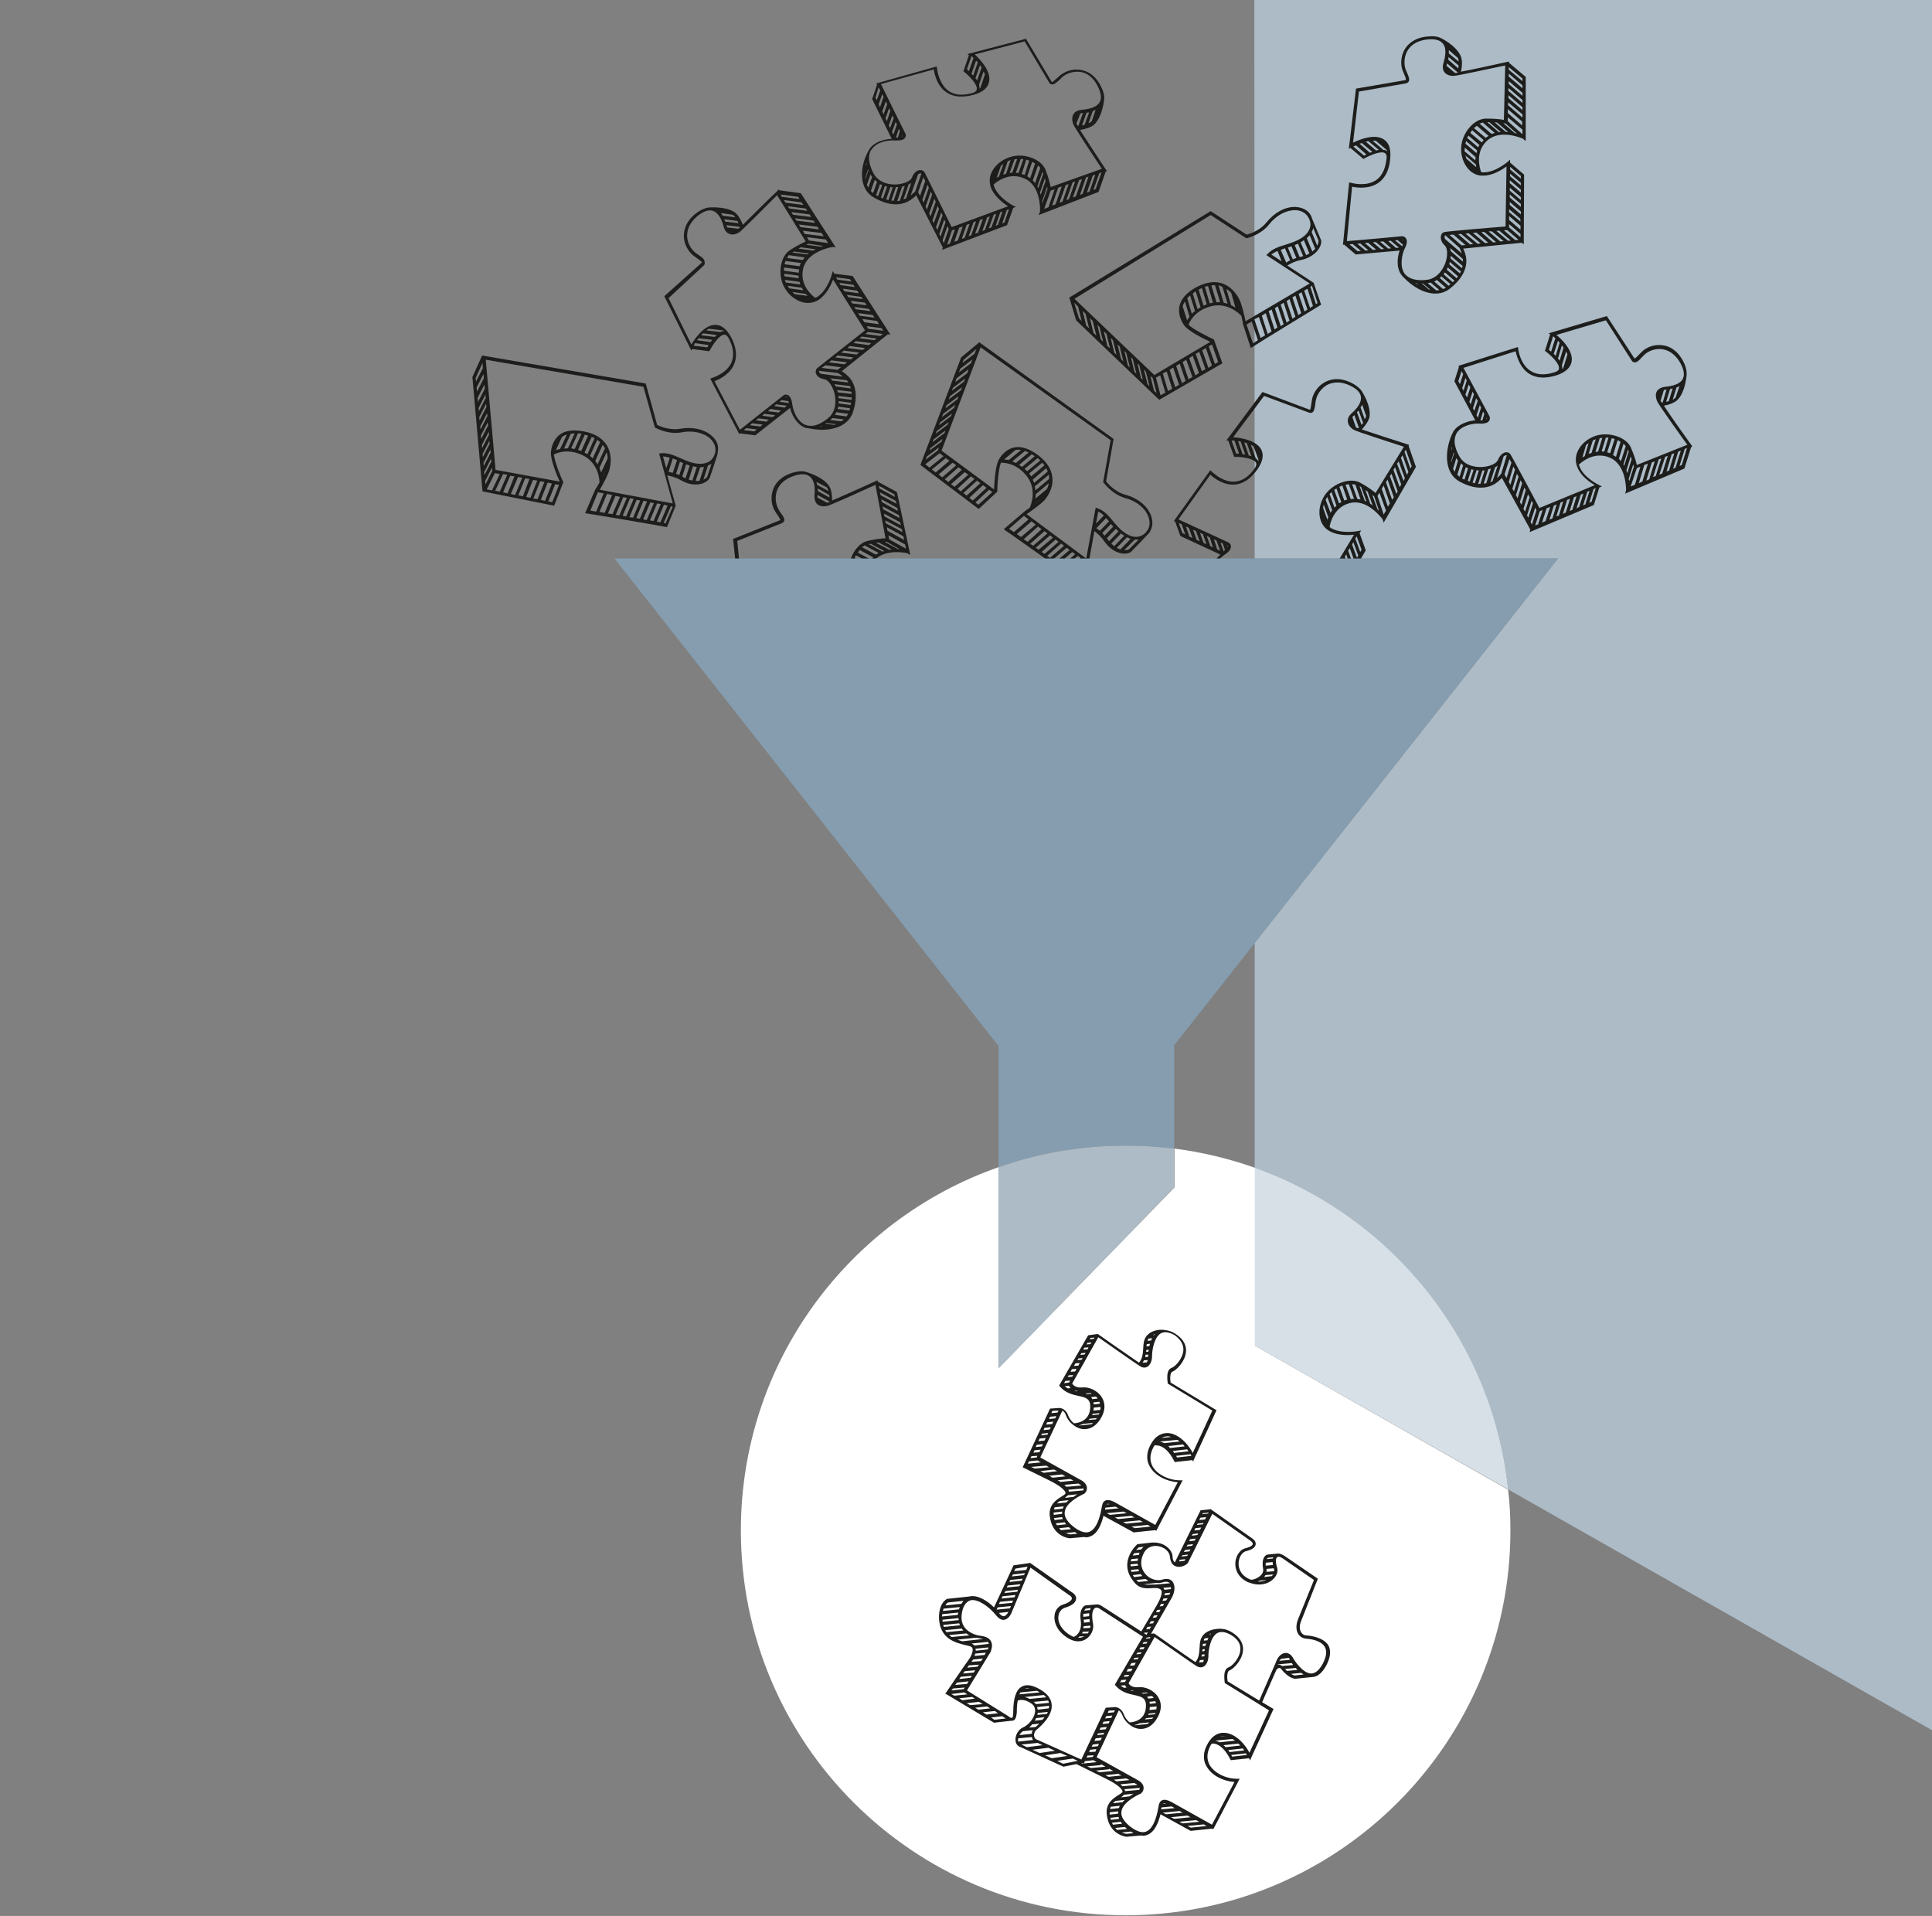 <?xml version="1.0" encoding="utf-8"?>
<!-- Generator: Adobe Illustrator 25.2.3, SVG Export Plug-In . SVG Version: 6.00 Build 0)  -->
<svg version="1.1" id="Ebene_1" xmlns="http://www.w3.org/2000/svg" xmlns:xlink="http://www.w3.org/1999/xlink" x="0px" y="0px"
	 viewBox="0 0 593 588" style="enable-background:new 0 0 593 588;" xml:space="preserve">
<rect x="0" y="0" width="593" height="588" fill="#808080" stroke="none"/>
<style type="text/css">
	.st0{fill:#ACBBC6;}
	.st1{fill:#1D1E1C;}
	.st2{fill:none;}
	.st3{fill:#859DAF;}
	.st4{fill:#FFFFFF;}
	.st5{fill:#D7E0E7;}
</style>
<path class="st0" d="M593,0H385l0.1,171.4h93.1l-93.1,118l0,69c41.9,15,72.9,52.9,77.8,98.7L593,531V0z"/>
<path class="st1" d="M285.5,201.3l-4.4-21l-5-2.7l-0.2-0.9l-0.7,0.9c0,0-2.9,3.9-6.4,4.7c-0.3,0.1-0.6,0.1-0.8,0.1
	c-0.7-1.1-3-5.5-0.3-9.6c3-4.6,10.2-3.2,10.8-3l0.9,0.5l-4.1-19.3l-5.9-3.2l-0.1-0.4l-0.6,0.3c-4.2,1.9-10.2,4.6-13.3,5.9
	c0-1.2-0.1-3.5-1.1-4.7c-2.1-2.8-6.8-4-7-4.1l0,0c-1.1-0.3-2.5-0.2-4.1,0.3c-3.8,1.2-5.3,3.4-5.9,5.1c-1,2.7-0.3,5.3,0.6,6.7
	c0.2,0.4,0.5,0.8,0.7,1.1c0.4,0.5,0.9,1.4,0.9,1.6c0,0,0,0.1-0.2,0.1l-14.3,5.7L227,184l0.4-0.4l4.7,2.5l0.3-0.2
	c1.5-1.4,4.5-3.4,5.8-2.9c0.2,0.1,0.7,0.2,0.8,1.4c0.4,3.1-0.2,5.5-1.7,7.2c-2.2,2.4-6,2.5-7.5,2.5l-0.6,0l2.2,19.1l0.4-0.1l4.1,2.2
	l13-4c-0.3,2.2,0,5.3,2,7.2c0.2,0.1,0.3,0.3,0.5,0.4l0,0c0.1,0.1,0.2,0.1,0.3,0.2c0,0,0.1,0,0.1,0.1c2.6,1.8,5.8,2.9,8.6,2.9
	c2.3,0,4.4-0.8,5.9-2.6c4.5-5.6,3.4-9.6,2.2-11.5c-0.4-0.6-0.6-1.1-0.9-1.4l17.2-5.5L285.5,201.3z M280.8,183.9l-3.9-2.1l-0.2-0.8
	l3.9,2.1L280.8,183.9z M281.1,185.2l0.2,0.9l-3.9-2.1l-0.2-0.9L281.1,185.2z M281.6,187.3l0.2,0.9l-3.9-2.1l-0.2-0.9L281.6,187.3z
	 M282,189.5l0.2,0.9l-3.9-2.1l-0.2-0.9L282,189.5z M282.5,191.7l0.2,0.9l-4-2.1l-0.2-0.9L282.5,191.7z M282.9,193.8l0.2,0.9l-4-2.2
	l-0.2-0.9L282.9,193.8z M283.4,196l0.2,1.1l-4-2.2l-0.2-1.1L283.4,196z M280,197.2l-0.2-1l4,2.2l0.2,1L280,197.2z M280.3,181
	l0.2,0.8l-3.8-2.1l-0.2-0.8L280.3,181z M262.7,170.4l4.1,2.2c-0.2,0.3-0.3,0.6-0.5,0.8l-4-2.2C262.4,171,262.6,170.7,262.7,170.4z
	 M261.6,174.9c0-0.3,0-0.5,0-0.8l3.9,2.1c0,0.3,0,0.5,0,0.8L261.6,174.9z M265.7,175.1l-3.9-2.1c0.1-0.3,0.1-0.5,0.2-0.8l3.9,2.1
	C265.8,174.6,265.8,174.9,265.7,175.1z M265.5,178.1c0,0.3,0.1,0.6,0.1,1l-3.8-2.1c-0.1-0.3-0.2-0.7-0.2-1L265.5,178.1z M266,180.4
	c0.1,0.3,0.2,0.6,0.3,0.8l-3.5-1.9c-0.2-0.3-0.3-0.6-0.5-0.9L266,180.4z M267.4,171.8l-4.1-2.2c0.2-0.3,0.4-0.6,0.6-0.8l4.2,2.3
	C267.8,171.2,267.6,171.5,267.4,171.8z M269.7,166.5l4,2.1c-0.3,0-0.5,0.1-0.8,0.1l-4-2.1C269.2,166.5,269.5,166.5,269.7,166.5z
	 M267.3,166.9l4.1,2.2c-0.2,0.1-0.3,0.1-0.5,0.2l-4.2-2.3C266.9,166.9,267.1,166.9,267.3,166.9z M265.4,167.4l4.3,2.3
	c-0.3,0.2-0.6,0.3-0.9,0.5l-4.3-2.3C264.9,167.8,265.2,167.6,265.4,167.4z M275.6,168.5l-4.1-2.2c0.3,0,0.6,0,0.7,0l4,2.3
	C276.1,168.5,275.9,168.5,275.6,168.5z M275.2,154.6l-4.9-2.6l-0.2-0.9l4.8,2.6L275.2,154.6z M275.4,155.9l0.2,0.9l-4.9-2.7
	l-0.2-0.9L275.4,155.9z M275.9,158.1l0.2,0.9l-5-2.7l-0.2-0.9L275.9,158.1z M276.3,160.3l0.2,0.9l-5-2.7l-0.2-0.9L276.3,160.3z
	 M276.8,162.4l0.2,0.9l-5.1-2.7l-0.2-0.9L276.8,162.4z M277.3,164.6l0.2,1.1l-5.1-2.8l-0.2-1.1L277.3,164.6z M277.8,167.1l0.3,1.3
	l-5.2-2.9l-0.2-1.2L277.8,167.1z M274.5,151.7l0.2,0.8l-4.8-2.6l-0.1-0.8L274.5,151.7z M253.8,149.6c0.2,0.3,0.4,0.7,0.5,1.1
	l-3.5-1.9c-0.1-0.3-0.1-0.6-0.2-0.9L253.8,149.6z M254.5,151.9c0,0.3,0.1,0.5,0.1,0.8l-3.6-2c0-0.3,0-0.5,0-0.8L254.5,151.9z
	 M253.9,154.3l-3-1.6c0-0.2,0-0.4,0-0.6c0-0.1,0-0.2,0-0.2l3.7,2c0,0.1,0,0.1,0,0.2C254.3,154.1,254.1,154.2,253.9,154.3z
	 M231.9,184.9l-3.8-2c0.2-0.2,0.4-0.4,0.7-0.5l3.7,2C232.3,184.5,232.1,184.7,231.9,184.9z M232.2,180.3l3.7,2
	c-0.3,0.1-0.5,0.2-0.7,0.3l-3.7-2C231.7,180.5,232,180.4,232.2,180.3z M230.4,181.2l3.7,2c-0.2,0.1-0.5,0.3-0.7,0.4l-3.7-2
	C230,181.5,230.2,181.4,230.4,181.2z M237.3,181.9l-3.9-2.1c0.3-0.1,0.7-0.2,1-0.2l3.9,2.1c0,0.1,0.1,0.2,0.1,0.3
	C238.1,181.9,237.7,181.9,237.3,181.9z M233.1,212.5c0.3-0.1,0.6-0.2,1-0.3l2.9,1.5l-1,0.3L233.1,212.5z M247.4,208.1l1.9,1
	c0,0.2-0.1,0.4-0.1,0.6l-2.5-1.4C246.9,208.2,247.1,208.2,247.4,208.1z M248.7,207.7C248.7,207.7,248.7,207.7,248.7,207.7
	c0.1,0,0.2-0.1,0.4,0c0,0,0.1,0.1,0.1,0.2L248.7,207.7z M245.3,208.7l2.9,1.6l-0.9,0.3l-2.8-1.6C244.8,208.9,245,208.8,245.3,208.7z
	 M243.1,209.4l2.8,1.6l-0.9,0.3l-2.9-1.6C242.5,209.6,242.8,209.5,243.1,209.4z M240.9,210.1l2.9,1.6l-0.9,0.3l-2.9-1.6
	C240.3,210.3,240.6,210.2,240.9,210.1z M238.6,210.8l2.9,1.6l-1,0.3l-2.9-1.6C238,211,238.3,210.9,238.6,210.8z M236.4,211.5
	l2.9,1.5l-0.9,0.3l-2.9-1.5C235.8,211.7,236,211.6,236.4,211.5z M250,210.4c0.4-1.6,0.3-2.8-0.3-3.4c-0.3-0.3-0.6-0.4-0.9-0.4
	c-0.1,0-0.3,0-0.4,0.1c-1,0.3-13.3,4.1-16.2,5l-1.9-16.7c1.9,0,5.4-0.4,7.7-2.8c1.7-1.9,2.4-4.5,2-8c0,0,0,0,0,0h0c0,0,0,0,0,0
	c-0.4-2.9-1.5-4.8-3.3-5.4c-3-1.1-7.1,1.6-8.9,3l-1.5-15.8l13.6-5.4c0.4-0.2,0.7-0.4,0.8-0.7c0.2-0.7-0.3-1.5-1-2.4
	c-0.2-0.3-0.5-0.7-0.7-1.1c-0.8-1.4-1.3-3.7-0.5-5.9c0.8-2.1,2.6-3.6,5.3-4.5c2.2-0.7,3.8-0.6,4.8,0.3c1.5,1.2,1.6,3.7,1.4,5.6
	c-0.1,1.2,0.2,2.2,0.8,2.8c1,0.9,2.4,0.7,3,0.6c1.1-0.2,12-5.2,14.9-6.5l3.1,16.4c-0.9,0-2.8,0.2-5.5,0.8c-3.5,0.8-6.3,5.8-5.6,10.1
	c0.4,2.6,1.8,4.9,3.7,6.2c1.5,1,3.1,1.3,4.8,0.9c2.8-0.6,5.2-3,6.3-4.2l3.6,18.1c-2.8,0.8-17.2,5.2-17.9,5.5
	c-0.5,0.2-0.8,0.7-0.9,1.3c-0.1,0.8,0.4,1.9,1.8,2.8c1,0.6,1.5,2.7,1.3,5c-0.1,1.2-0.9,5.3-4.7,6.5c-2.8,0.9-5,0.8-6.5-0.1
	c0,0-0.1,0-0.1-0.1c-0.2-0.1-0.4-0.3-0.6-0.4C249.6,215.7,249.5,212.2,250,210.4z M266,202.2l4.3,2.3l-0.9,0.3l-4.3-2.3
	C265.4,202.4,265.7,202.3,266,202.2z M267.4,201.8c0.3-0.1,0.6-0.2,0.9-0.3l4.2,2.3l-0.9,0.3L267.4,201.8z M269.6,201.1
	c0.3-0.1,0.6-0.2,1-0.3l4.2,2.3l-0.9,0.3L269.6,201.1z M271.9,200.4c0.3-0.1,0.6-0.2,0.9-0.3l4.2,2.3l-0.9,0.3L271.9,200.4z
	 M274.2,199.7c0.3-0.1,0.6-0.2,0.9-0.3l4.1,2.2l-0.9,0.3L274.2,199.7z M276.4,199c0.3-0.1,0.6-0.2,0.8-0.2l4.1,2.2l-0.8,0.3
	L276.4,199z M266.5,206.6c0.1,0.2,0.5,0.7,1,1.6l-6-3.3c-0.2-0.3-0.2-0.6-0.2-0.8c0-0.1,0.1-0.2,0.1-0.3L266.5,206.6z M262.4,216.8
	c0.2-0.2,0.3-0.4,0.4-0.6l3.2,1.7c-0.1,0.2-0.3,0.4-0.4,0.6L262.4,216.8z M263.3,215.4c0.1-0.2,0.2-0.4,0.3-0.6l3.4,1.8
	c-0.1,0.2-0.2,0.4-0.4,0.6L263.3,215.4z M263.9,213.8c0.1-0.2,0.1-0.5,0.2-0.7l3.6,2c-0.1,0.2-0.2,0.4-0.3,0.6L263.9,213.8z
	 M264.3,212.1c0-0.1,0-0.1,0-0.2c0-0.2,0-0.3,0-0.5l3.9,2.1c0,0.2-0.1,0.4-0.2,0.7L264.3,212.1z M264.4,210.2c0-0.3,0-0.6-0.1-0.8
	l4.2,2.3c0,0.2,0,0.5,0,0.8L264.4,210.2z M264,208.1c-0.1-0.3-0.2-0.6-0.4-0.9l4.5,2.4c0.1,0.3,0.1,0.5,0.2,0.8L264,208.1z
	 M259.9,218.8l3.1,1.7c-0.3,0.1-0.6,0.2-1,0.3l-3-1.6C259.4,219.1,259.7,219,259.9,218.8z M255.7,219.8l0.8,0.4
	c-0.4-0.1-0.7-0.3-1.1-0.4C255.5,219.9,255.6,219.9,255.7,219.8z M259.8,221l-2.5-1.3c0.1,0,0.2,0,0.3-0.1l2.6,1.4
	C260.1,221,260,221,259.8,221z M264.1,219.9l-3.2-1.7c0.3-0.2,0.5-0.4,0.7-0.6l3.2,1.7C264.6,219.6,264.4,219.8,264.1,219.9z
	 M266.9,205.6l-4.3-2.3c0.3-0.1,0.7-0.2,1.2-0.4l4.3,2.3L266.9,205.6z M282.7,200.6l-4.1-2.2c0.3-0.1,0.6-0.2,0.9-0.3l4.1,2.2
	L282.7,200.6z"/>
<path class="st1" d="M314.3,157.1L314.3,157.1l-6.2,5.3l0.5,0.4c2.4,1.6,19.8,14,20,14.2l0.3,0.2l5.3-4.7l1.7-9.5
	c0.8,0.6,2,1.6,3.1,3.2c2.2,3.1,4.7,3.6,5.7,3.7c0.2,0,0.3,0,0.5,0c0.9,0,1.6-0.2,2-0.6c1-1,4.1-4.2,5-5.2c0,0,0,0,0.1-0.1
	c0.1-0.1,0.2-0.2,0.2-0.2l0,0c0.2-0.2,0.3-0.4,0.5-0.7c0.9-1.5,0.9-3.3,0.2-5.1c-1.2-2.9-4.1-5.2-7.9-6.2c-2.3-0.6-4.6-2.5-5.8-4.1
	l2.3-13L300.5,105l-0.1,0.2l0,0l-5.4,4.5l-12.5,33l17.9,13.5l5.7-5.3l0,0c0-1.9,0.3-6.7,1.1-8.9c1,0,4.6,0.1,7.7,3.8
	c3.6,4.3,1.5,9.2,1.2,10C315.3,156.4,314.6,156.8,314.3,157.1z M314.3,158.3l1.4,1.1l-4.5,3.9c-0.6-0.4-1.1-0.8-1.5-1L314.3,158.3z
	 M331.7,171.2l-4.2,3.7c-0.3-0.2-0.6-0.4-0.9-0.6l4.2-3.7L331.7,171.2z M325.8,173.7c-0.3-0.2-0.6-0.4-0.9-0.6l4.2-3.7l0.9,0.7
	L325.8,173.7z M324,172.4c-0.3-0.2-0.6-0.4-0.9-0.6l4.3-3.7l0.9,0.7L324,172.4z M322.3,171.2c-0.3-0.2-0.6-0.4-0.9-0.6l4.3-3.8
	l0.9,0.7L322.3,171.2z M320.6,170c-0.3-0.2-0.6-0.4-0.9-0.6l4.3-3.8l0.9,0.7L320.6,170z M318.8,168.7c-0.3-0.2-0.6-0.4-0.9-0.6
	l4.4-3.8l0.9,0.7L318.8,168.7z M317.1,167.5c-0.3-0.2-0.6-0.4-0.9-0.6l4.4-3.9l0.9,0.7L317.1,167.5z M315.4,166.3
	c-0.4-0.3-0.8-0.6-1.2-0.8l4.4-3.9l1.1,0.8L315.4,166.3z M313.4,164.8c-0.5-0.3-0.9-0.6-1.3-0.9l4.5-3.9l1.3,1L313.4,164.8z
	 M328.9,175.9c-0.1-0.1-0.3-0.2-0.5-0.4l4.2-3.7l0.5,0.4L328.9,175.9z M339.5,159c0.3,0.3,0.6,0.7,0.9,1l-2.8,2.9
	c-0.4-0.3-0.8-0.6-1.1-0.8L339.5,159z M336.4,160.7l0.7-3.7c0.6,0.3,1.2,0.7,1.7,1.2L336.4,160.7z M338.3,163.6l2.7-2.8
	c0.2,0.3,0.5,0.6,0.7,0.8l-2.7,2.8C338.8,164.1,338.6,163.8,338.3,163.6z M339.7,165.2l2.8-2.9c0.3,0.3,0.5,0.5,0.8,0.8l-2.9,3
	c-0.1-0.2-0.3-0.4-0.4-0.6C339.9,165.4,339.8,165.3,339.7,165.2z M341.1,166.8l3-3.1c0.3,0.3,0.6,0.5,1,0.7l-3.1,3.2
	C341.7,167.4,341.4,167.1,341.1,166.8z M343.9,168.6c-0.3-0.1-0.7-0.2-1.1-0.5l3.1-3.2c0.4,0.2,0.8,0.3,1.1,0.5L343.9,168.6z
	 M346.6,168.5c-0.2,0.2-0.8,0.4-1.5,0.3l3.2-3.2c0.5,0,0.9,0,1.2,0C348.3,166.8,347.1,168,346.6,168.5z M302.8,149.7l-4.2,3.9
	l-1.1-0.8l4.2-3.9L302.8,149.7z M296.7,152.1l-1-0.8l4.2-3.8l1,0.8L296.7,152.1z M294.9,150.8l-1-0.8l4.1-3.8l1.1,0.8L294.9,150.8z
	 M293,149.4l-1.1-0.8l4.2-3.7l1.1,0.8L293,149.4z M291.1,147.9l-1.1-0.8l4.2-3.7l1,0.8L291.1,147.9z M289.2,146.5l-1.1-0.9l4.3-3.6
	l1.1,0.8L289.2,146.5z M287.2,145l-1.2-0.9l4.3-3.5l1.1,0.8L287.2,145z M285.3,143.5l-1.3-1l4.4-3.4l1.2,0.9L285.3,143.5z
	 M287.9,138.2l-3.8,2.9l0.4-1l3.7-2.8L287.9,138.2z M289,135.5l-3.7,2.8l0.3-0.8l3.7-2.8L289,135.5z M289.9,132.9l-3.7,2.8l0.3-0.8
	l3.7-2.8L289.9,132.9z M290.9,130.3l-3.7,2.8l0.3-0.8l3.7-2.8L290.9,130.3z M291.9,127.7l-3.7,2.8l0.3-0.8l3.7-2.8L291.9,127.7z
	 M292.8,125.2l-3.7,2.8l0.4-1l3.7-2.8L292.8,125.2z M293.9,122.5l-3.7,2.8l0.3-0.9l3.7-2.8L293.9,122.5z M294.9,119.8l-3.7,2.8
	l0.4-1l3.7-2.8L294.9,119.8z M295.9,117.1l-3.7,2.8l0.3-0.9l3.7-2.8L295.9,117.1z M296.9,114.5l-3.7,2.8l0.4-1.2l3.7-2.8
	L296.9,114.5z M298,111.5l-3.7,2.8l0.5-1.2l3.7-2.8L298,111.5z M299.7,107.1l-0.6,1.5l-3.7,2.8l0.4-1L299.7,107.1z M300.3,154.9
	l-0.9-0.7l4.2-3.9l1,0.7L300.3,154.9z M305.1,150.2L289,138.3l12-31.7l39.9,28.5l-2.3,12.8l0.1,0.2c1,1.3,3.4,3.8,6.5,4.7
	c3.5,0.9,6.2,3,7.2,5.6c0.6,1.5,0.6,3-0.1,4.2c-0.2,0.3-0.4,0.5-0.6,0.8c0,0,0,0,0,0c-0.6,0.7-1.4,1.1-2.3,1.3
	c-1.6,0.3-3.3-0.4-5.1-1.9c-1-0.9-1.9-1.9-2.7-2.9c-1.4-1.7-2.7-3.2-4.7-3.9l-0.6-0.2l-2.9,15.6l-18.3-13.6c1.3-0.9,4.3-3,5.5-4.3
	c1.1-1.3,2.8-3.9,2.4-7.1c-0.3-2.5-1.8-4.8-4.5-6.8c-2.6-1.9-5-2.7-7.1-2.3c-2.6,0.5-4.1,2.5-4.8,3.7
	C305.5,142.8,305.2,148.2,305.1,150.2z M314.5,143.9l4-3.3c0.3,0.2,0.6,0.5,0.8,0.7l-4,3.3C315,144.4,314.7,144.1,314.5,143.9z
	 M311.7,138.1c0.5-0.1,1.1-0.1,1.7,0l-3.8,3.1c-0.5-0.1-1-0.2-1.4-0.2L311.7,138.1z M314.6,138.4c0.4,0.1,0.7,0.3,1.1,0.5l-3.9,3.2
	c-0.4-0.2-0.7-0.3-1.1-0.5L314.6,138.4z M316.7,139.4c0.3,0.2,0.6,0.4,0.9,0.6l-3.9,3.3c-0.3-0.2-0.6-0.4-0.9-0.6L316.7,139.4z
	 M319.9,142c0.2,0.3,0.5,0.5,0.7,0.8l-4.1,3.4c-0.2-0.3-0.4-0.6-0.6-0.9L319.9,142z M321.1,143.7c0.2,0.3,0.3,0.6,0.5,1l-4.2,3.5
	c-0.1-0.3-0.3-0.7-0.4-1L321.1,143.7z M321.9,145.7c0.1,0.2,0.1,0.5,0.1,0.7c0,0.2,0,0.4,0,0.6l-4.2,3.5c0-0.4-0.1-0.8-0.2-1.2
	L321.9,145.7z M317.9,151.7l4-3.4c-0.1,0.7-0.3,1.3-0.6,1.8l-3.6,3C317.9,152.7,317.9,152.2,317.9,151.7z M317.5,154.7l1.8-1.5
	C318.8,153.7,318.2,154.2,317.5,154.7C317.5,154.8,317.5,154.7,317.5,154.7z"/>
<path class="st1" d="M432.4,136.5l-0.6-0.2c-4.4-1.4-10.6-3.4-13.8-4.5c0.8-0.9,2.3-2.7,2.4-4.2c0.3-3.5-2.4-7.5-2.5-7.7l0,0
	c-0.7-0.9-1.8-1.8-3.3-2.5c-3.6-1.7-6.2-1-7.8-0.2c-2.5,1.3-3.8,3.7-4.1,5.4c-0.1,0.5-0.1,0.9-0.2,1.3c-0.1,0.7-0.2,1.6-0.4,1.8
	c0,0-0.1,0-0.2,0l-14.4-5.4l-11.1,14.9l0.6,0l1.8,5l0.4,0c2.1,0,5.6,0.5,6.3,1.8c0.1,0.2,0.3,0.6-0.3,1.6c-1.8,2.6-3.8,4-6.1,4.2
	c-3.3,0.3-6.1-2.1-7.2-3.1l-0.4-0.4l-11.2,15.6l0.4,0.2l1.6,4.4l12.3,5.7c-1.6,1.4-3.5,4-3.3,6.7c0,0.2,0.1,0.4,0.1,0.6l0,0
	c0,0.1,0,0.1,0,0.2c0,0.1,0,0.1,0,0.2c1.3,5.3,4.8,10.2,9.5,10.2c0.3,0,0.7,0,1-0.1c7.1-1.1,8.9-4.9,9.4-7.1
	c0.1-0.7,0.2-1.2,0.3-1.6l16.5,7.4l0.3,0.7l10.8-18.5l-1.9-5.3l0.5-0.8l-1.1,0.2c0,0-4.8,0.9-7.9-0.8c-0.3-0.1-0.5-0.3-0.7-0.5
	c0.2-1.3,1.4-6.1,6.2-7.3c5.3-1.4,9.7,4.5,10.1,5l0.3,1l9.9-17.1l-2.2-6.3L432.4,136.5z M422.8,152.2l0.6-1l2,5.5l-0.7,1.2
	L422.8,152.2z M424.1,150l0.6-1l1.9,5.5l-0.6,1L424.1,150z M425.4,148l0.5-0.8l1.9,5.4l-0.5,0.8L425.4,148z M426.6,146.1l0.5-0.7
	l1.9,5.4l-0.4,0.8L426.6,146.1z M427.7,144.2l0.5-0.8l1.9,5.3l-0.5,0.8L427.7,144.2z M428.8,142.3l0.5-0.7l1.9,5.2l-0.4,0.8
	L428.8,142.3z M430,140.5l0.5-0.8l1.8,5.2l-0.5,0.8L430,140.5z M416.2,131.2l-1.1-3.2c0.1-0.1,0.2-0.3,0.4-0.4
	c0.1-0.1,0.1-0.1,0.2-0.2l1.4,3.9c0,0-0.1,0.1-0.1,0.1C416.7,131.4,416.4,131.3,416.2,131.2z M418.1,124.2l1.2,3.4
	c0,0.3-0.2,0.7-0.4,1.1l-1.3-3.7C417.8,124.8,418,124.5,418.1,124.2z M417,126l1.4,3.8c-0.2,0.2-0.3,0.4-0.5,0.6l-1.4-3.9
	C416.6,126.4,416.8,126.2,417,126z M378,135.2c0.3,0,0.5,0,0.9,0l1.4,4c-0.3,0-0.6,0-0.9,0L378,135.2z M382.7,136l1.4,4
	c-0.3-0.1-0.5-0.2-0.8-0.2l-1.4-4C382.2,135.8,382.4,135.9,382.7,136z M380.8,135.5l1.4,4c-0.3,0-0.5-0.1-0.8-0.1l-1.4-4
	C380.2,135.4,380.5,135.4,380.8,135.5z M385.4,140.6l-1.5-4.1c0.3,0.1,0.6,0.3,0.9,0.5l1.5,4.2c0,0.1-0.1,0.2-0.1,0.3
	C386,141.1,385.8,140.9,385.4,140.6z M361.8,160.5c0.3,0.1,0.6,0.3,0.9,0.4l1.1,3.1l-0.9-0.4L361.8,160.5z M376.8,167.9l-0.2-0.5
	c0,0,0.1,0,0.1,0c0,0,0.1,0.1,0.2,0.2C376.8,167.7,376.8,167.8,376.8,167.9z M375.3,166.8l0.7,2c-0.1,0.1-0.3,0.2-0.4,0.4l-1-2.7
	C374.9,166.6,375.1,166.7,375.3,166.8z M373.4,165.9l1.1,3.1l-0.9-0.4l-1-3.1C372.9,165.6,373.1,165.8,373.4,165.9z M371.3,164.9
	l1,3.1l-0.8-0.4l-1.1-3.1C370.8,164.7,371.1,164.8,371.3,164.9z M369.2,163.9l1.1,3.1l-0.9-0.4l-1.1-3.1
	C368.6,163.7,368.9,163.8,369.2,163.9z M367.1,163l1.1,3.1l-0.9-0.4l-1.1-3.1C366.5,162.7,366.8,162.8,367.1,163z M364.9,162
	l1.1,3.1l-0.9-0.4l-1.1-3.1C364.3,161.7,364.6,161.8,364.9,162z M373.6,181.1l0.3,0.9c-0.2-0.3-0.4-0.7-0.5-1
	C373.5,181,373.6,181,373.6,181.1z M376,184.7L375,182c0.1,0.1,0.2,0.1,0.3,0.2l1,2.8C376.2,184.9,376.1,184.8,376,184.7z
	 M377.5,183.2l1.2,3.3c-0.3-0.1-0.6-0.3-0.9-0.4l-1.1-3.2C376.9,183,377.2,183.1,377.5,183.2z M379.9,186.8l-1.2-3.4
	c0.3,0,0.5,0,0.8,0c0.1,0,0.1,0,0.2,0l1.2,3.4C380.5,186.9,380.2,186.9,379.9,186.8z M403.8,179.9l1.6,4.4l-0.8-0.3l-1.6-4.4
	C403.3,179.7,403.5,179.8,403.8,179.9z M401.7,179l1.6,4.4l-0.9-0.4l-1.6-4.4C401.2,178.7,401.5,178.8,401.7,179z M399.6,177.9
	l1.6,4.5l-0.9-0.4l-1.6-4.5C399,177.7,399.3,177.8,399.6,177.9z M397.5,176.9l1.6,4.5l-0.9-0.4l-1.6-4.5
	C396.9,176.7,397.2,176.8,397.5,176.9z M395.3,175.9l1.6,4.5l-0.9-0.4l-1.6-4.6C394.7,175.7,395,175.8,395.3,175.9z M393.1,174.9
	l1.6,4.6l-0.9-0.4l-1.6-4.6C392.5,174.7,392.8,174.8,393.1,174.9z M391,173.9l1.6,4.6l-1.1-0.5l-1.6-4.6
	C390.1,173.6,390.5,173.7,391,173.9z M388.6,172.9l2,5.5c0,0.2-0.1,0.8-0.3,1.8l-2.3-6.5c0.1-0.3,0.2-0.6,0.4-0.7
	C388.4,173,388.5,173,388.6,172.9z M389.8,181.9c-0.1,0.2-0.2,0.5-0.4,0.7l-1.6-4.6c0.1-0.3,0.2-0.6,0.3-0.9L389.8,181.9z
	 M387.1,179.1l1.6,4.5c-0.2,0.2-0.3,0.4-0.5,0.5l-1.5-4.3C386.8,179.5,386.9,179.3,387.1,179.1z M385.8,180.6l1.5,4.2
	c-0.2,0.1-0.4,0.3-0.6,0.4l-1.4-4c0.1,0,0.1-0.1,0.2-0.1C385.6,180.8,385.7,180.7,385.8,180.6z M384.4,181.7l1.4,3.9
	c-0.2,0.1-0.4,0.2-0.7,0.3l-1.3-3.7C384,182,384.2,181.9,384.4,181.7z M382.9,182.6l1.3,3.6c-0.2,0.1-0.4,0.1-0.6,0.2l-1.2-3.5
	C382.5,182.8,382.7,182.7,382.9,182.6z M381.4,183.2l1.2,3.4c-0.2,0-0.5,0.1-0.7,0.1l-1.2-3.4C380.9,183.3,381.1,183.3,381.4,183.2z
	 M406.6,184.9l-1.5-4.4c0.3,0.1,0.6,0.3,0.9,0.4l1.5,4.3L406.6,184.9z M415.4,166.4l1.5,4.1l-0.4,0.7l-1.5-4.1L415.4,166.4z
	 M414.3,168.2l1.5,4.2l-0.5,0.8l-1.5-4.2L414.3,168.2z M413.2,170.1l1.5,4.2l-0.4,0.8l-1.5-4.2L413.2,170.1z M412.1,172l1.5,4.2
	l-0.5,0.8l-1.5-4.2L412.1,172z M410.9,173.9l1.5,4.2l-0.4,0.8l-1.5-4.2L410.9,173.9z M409.8,175.7l1.5,4.3l-0.5,0.8l-1.5-4.3
	L409.8,175.7z M408.7,177.6l1.5,4.3l-0.6,1l-1.5-4.3L408.7,177.6z M407.4,179.8l1.5,4.3l-0.5,0.9l-1.5-4.3L407.4,179.8z
	 M417.9,168.7l-0.4,0.7l-1.5-4.1l0.4-0.7L417.9,168.7z M415.6,164.1l-9.5,15.8c-2.6-1.2-16.3-7.6-17-7.9c-0.5-0.2-1.1-0.1-1.5,0.4
	c-0.6,0.6-1,1.7-0.5,3.3c0.4,1.1-0.7,3-2.4,4.5c-0.9,0.8-4.2,3.4-7.8,1.7c-2.7-1.2-4.2-2.7-4.7-4.4c0,0,0-0.1,0-0.1
	c-0.1-0.2-0.1-0.5-0.1-0.7c-0.2-2.7,2.2-5.4,3.7-6.4c1.4-0.9,2.1-1.8,2-2.7c0-0.6-0.4-0.9-0.7-1.1c-0.9-0.4-12.7-5.9-15.4-7.1
	l9.8-13.7c1.4,1.3,4.3,3.3,7.6,3c2.5-0.2,4.8-1.8,6.8-4.6c1.7-2.4,2.1-4.5,1.2-6.2c-1.6-2.8-6.3-3.6-8.6-3.7l9.5-12.7l13.7,5.1
	c0.4,0.2,0.8,0.1,1.1,0c0.6-0.4,0.7-1.3,0.9-2.5c0-0.4,0.1-0.8,0.2-1.3c0.3-1.6,1.5-3.6,3.5-4.7c2-1,4.4-1,6.9,0.2
	c2.1,1,3.2,2.1,3.4,3.4c0.3,1.9-1.3,3.8-2.8,5.1c-0.9,0.8-1.3,1.7-1.2,2.6c0.1,1.3,1.3,2.2,1.8,2.5c1,0.6,12.4,4.2,15.4,5.2
	l-8.7,14.2c-0.7-0.6-2.2-1.8-4.6-3.1c-3.1-1.8-8.5,0.1-11,3.8c-1.4,2.2-2,4.8-1.4,7.1c0.4,1.7,1.4,3.1,2.9,3.9
	C410.6,164.4,413.9,164.3,415.6,164.1z M410.2,149.9l1.5,4.2c-0.2,0.1-0.5,0.3-0.7,0.4l-1.5-4.2C409.8,150.2,410,150.1,410.2,149.9z
	 M411.1,149.4c0.3-0.1,0.6-0.3,0.9-0.4l1.5,4.3c-0.3,0.1-0.6,0.2-0.9,0.3L411.1,149.4z M413,148.8c0.3-0.1,0.7-0.1,1-0.2l1.6,4.5
	c-0.3,0-0.7,0-1,0.1L413,148.8z M415,148.6c0.3,0,0.7,0.1,1,0.1l1.6,4.6c-0.3-0.1-0.7-0.1-1-0.2L415,148.6z M417.3,149.2
	c0.2,0.1,0.4,0.2,0.5,0.3l1.6,4.4c-0.2-0.1-0.3-0.1-0.5-0.2L417.3,149.2z M419.1,150.4c0.2,0.2,0.5,0.3,0.7,0.5l1.5,4.2
	c-0.2-0.2-0.4-0.3-0.7-0.5L419.1,150.4z M407.4,159.5l-1.3-3.7c0.1-0.3,0.1-0.7,0.2-1l1.4,3.9C407.6,159,407.5,159.3,407.4,159.5z
	 M406.9,153.4c0.2-0.3,0.3-0.6,0.5-0.9l1.5,4.1c-0.2,0.3-0.4,0.5-0.5,0.8L406.9,153.4z M409.6,155.8l-1.5-4.2
	c0.2-0.2,0.4-0.4,0.6-0.6l1.5,4.2C410,155.4,409.8,155.6,409.6,155.8z M422.8,156.3l-1.6-4.4c0.3,0.2,0.5,0.4,0.6,0.5l1.5,4.4
	C423.2,156.6,423,156.5,422.8,156.3z M433.3,143.1l-0.4,0.7l-1.8-5.1l0.4-0.7L433.3,143.1z"/>
<g>
	<g>
		<path class="st2" d="M360.4,320.9v5.5v26.1c8.6,1.1,16.9,3.1,24.7,5.9l0-69l-24.8,31.5H360.4z"/>
		<path class="st3" d="M478.2,171.4H188.6l117.8,149.5h0.1v10v27.3c12.2-4.3,25.3-6.6,39-6.6c5.1,0,10,0.3,14.9,0.9v-26.1v-5.5h-0.1
			L478.2,171.4z"/>
		<path class="st4" d="M385.2,358.4c-7.9-2.8-16.2-4.8-24.7-5.9v11.9l-54,55.5v-61.7c-46,16.1-79.1,59.9-79.1,111.5
			c0,65.2,52.9,118.1,118.1,118.1s118.1-52.9,118.1-118.1c0-4.2-0.2-8.4-0.7-12.5L385.2,413L385.2,358.4z"/>
		<path class="st5" d="M385.2,358.4l0,54.6l77.7,44.1C458.1,411.3,427.1,373.4,385.2,358.4z"/>
		<path class="st0" d="M360.4,364.4v-11.9c-4.9-0.6-9.9-0.9-14.9-0.9c-13.7,0-26.8,2.3-39,6.6v61.7L360.4,364.4z"/>
	</g>
	<g>
		<path class="st1" d="M449.7,77.8c-0.2-0.7-0.4-1.2-0.6-1.5l18-1.8l0.6,0.5l0.1-21.4l-4.3-3.7l0-0.9l-0.8,0.7c0,0-3.7,3.2-7.3,3.2
			c-0.3,0-0.6,0-0.8-0.1c-0.4-1.2-1.9-6,1.7-9.5c3.9-3.8,10.6-1,11.2-0.7l0.8,0.7l0-19.7l-5.1-4.3l0-0.4l-0.6,0.1
			c-4.5,1-10.9,2.4-14.2,3c0.3-1.2,0.6-3.4-0.1-4.9c-1.5-3.2-5.8-5.3-6-5.4l0,0c-1-0.5-2.4-0.7-4.1-0.5c-3.9,0.3-5.9,2.2-6.9,3.7
			c-1.5,2.4-1.4,5.1-0.8,6.7c0.2,0.4,0.3,0.8,0.5,1.2c0.3,0.6,0.6,1.5,0.5,1.7c0,0,0,0-0.2,0.1l-15.1,2.6l-2.2,18.5l0.5-0.3l4,3.4
			l0.3-0.2c1.8-1,5.1-2.4,6.3-1.6c0.1,0.1,0.6,0.4,0.5,1.5c-0.3,3.1-1.3,5.4-3.1,6.7c-2.7,1.9-6.4,1.3-7.8,0.9l-0.6-0.1l-1.9,19.1
			l0.4,0l3.5,3l13.5-1.2c-0.7,2-1.1,5.2,0.5,7.4c0.1,0.2,0.3,0.3,0.4,0.5l0,0c0,0,0,0,0.1,0.1c0.1,0.1,0.1,0.1,0.2,0.2
			c2.7,2.9,6.4,5,9.8,5c1.6,0,3.1-0.5,4.4-1.5C450.7,84.1,450.4,79.9,449.7,77.8z M436.7,87l2.3,1.9c-0.2,0-0.3-0.1-0.5-0.1
			l-2.1-1.8c0,0,0.1,0,0.1,0C436.6,87,436.6,87,436.7,87z M438.2,86.9c0.3,0,0.6-0.1,0.9-0.2l2.7,2.3c-0.3,0.1-0.7,0.1-1,0.1
			L438.2,86.9z M440.2,86.4c0.3-0.1,0.6-0.3,0.8-0.5l2.8,2.4c-0.3,0.2-0.6,0.3-0.9,0.4L440.2,86.4z M441.9,85.3
			c0.2-0.2,0.4-0.3,0.5-0.5l2.8,2.4c-0.2,0.2-0.4,0.3-0.6,0.5L441.9,85.3z M445,80.4l3.4,2.9c-0.1,0.2-0.2,0.4-0.3,0.6l-3.3-2.8
			c0-0.1,0.1-0.1,0.1-0.2C444.9,80.7,444.9,80.5,445,80.4z M445.2,79.3c0-0.3,0.1-0.6,0.1-0.8l3.6,3.1c0,0.2-0.1,0.5-0.2,0.7
			L445.2,79.3z M448,76.1c0.1,0.2,0.3,0.8,0.7,1.7l-5.2-4.5c-0.1-0.3-0.1-0.6-0.1-0.8c0-0.1,0.1-0.2,0.2-0.3L448,76.1z M449,79.5
			c0,0.3,0,0.5,0,0.8l-3.7-3.2c0-0.3-0.1-0.7-0.2-1L449,79.5z M444.4,82.1l3.1,2.7c-0.1,0.2-0.3,0.4-0.4,0.6l-3-2.6
			C444.1,82.5,444.3,82.3,444.4,82.1z M443.5,83.6l2.9,2.5c-0.1,0.2-0.3,0.3-0.5,0.5l-2.8-2.4C443.2,83.9,443.4,83.8,443.5,83.6z
			 M448.6,75.3l-3.7-3.2c0.3,0,0.8-0.1,1.2-0.1l3.7,3.2L448.6,75.3z M460.2,70.8l3.5,3l-0.8,0.1l-3.6-3
			C459.6,70.8,459.9,70.8,460.2,70.8z M457.9,71l3.6,3l-1,0.1l-3.6-3.1C457.3,71,457.6,71,457.9,71z M455.6,71.2l3.6,3.1l-0.9,0.1
			l-3.6-3.1C454.9,71.2,455.3,71.2,455.6,71.2z M453.2,71.4l3.6,3.1l-1,0.1l-3.7-3.1C452.6,71.4,452.9,71.4,453.2,71.4z M450.8,71.6
			l3.7,3.1l-1,0.1l-3.7-3.1C450.2,71.7,450.5,71.6,450.8,71.6z M448.5,71.8l3.7,3.1l-1,0.1l-3.7-3.2
			C447.8,71.9,448.1,71.8,448.5,71.8z M465.1,73.7l-3.5-3c0.3,0,0.7-0.1,1-0.1l3.5,3L465.1,73.7z M466.7,72.8l-3.5-3l0-1l3.5,3
			L466.7,72.8z M463.2,67.5l0-1.2l3.5,3l0,1.2L463.2,67.5z M466.7,68l-3.5-2.9l0-0.9l3.4,2.9L466.7,68z M466.8,59.1l-3.4-2.9l0-0.9
			l3.4,2.9L466.8,59.1z M466.8,56.9l-3.3-2.8l0-0.8l3.3,2.8L466.8,56.9z M466.8,60.5l0,0.9l-3.4-2.9l0-0.9L466.8,60.5z M466.8,62.6
			l0,0.9l-3.4-2.9l0-0.9L466.8,62.6z M466.8,64.9l0,0.9l-3.4-2.9l0-0.9L466.8,64.9z M466.8,54l0,0.8l-3.3-2.8l0-0.8L466.8,54z
			 M459.5,37.6l3.4,2.9c-0.3,0-0.5,0-0.8-0.1l-3.4-2.9C459,37.6,459.3,37.6,459.5,37.6z M457.1,37.5l3.5,3c-0.2,0-0.3,0-0.5,0.1
			l-3.6-3.1C456.7,37.5,456.9,37.5,457.1,37.5z M455.1,37.6l3.7,3.2c-0.3,0.1-0.6,0.2-1,0.3l-3.7-3.2
			C454.5,37.9,454.8,37.7,455.1,37.6z M453.3,38.6l3.6,3.1c-0.3,0.2-0.6,0.4-0.9,0.6l-3.6-3C452.8,39,453.1,38.8,453.3,38.6z
			 M451.9,40l3.5,3c-0.2,0.2-0.4,0.5-0.6,0.7l-3.5-2.9C451.5,40.5,451.6,40.2,451.9,40z M450.7,41.6l3.4,2.9
			c-0.1,0.2-0.3,0.5-0.4,0.7l-3.4-2.9C450.5,42.1,450.6,41.8,450.7,41.6z M449.6,45.3l3.3,2.9c0,0.3,0,0.7-0.1,1l-3.3-2.8
			C449.6,46,449.6,45.6,449.6,45.3z M453.2,47l-3.4-2.9c0.1-0.3,0.1-0.5,0.2-0.8l3.4,2.9C453.3,46.5,453.2,46.7,453.2,47z M453,50.5
			c0,0.3,0.1,0.6,0.1,0.8l-3-2.6c-0.1-0.3-0.2-0.6-0.3-1L453,50.5z M452.5,52.1c-0.2-0.2-0.5-0.4-0.7-0.6L452.5,52.1z M464.9,40.8
			l-3.5-3c0.3,0.1,0.6,0.1,0.7,0.1l3.5,3.1C465.3,40.9,465.1,40.9,464.9,40.8z M467.3,41.2l-4.5-4l0-1.2l4.5,3.8L467.3,41.2z
			 M462.8,34.7l0-1.2l4.4,3.8l0,1.2L462.8,34.7z M462.9,32.3l0-0.9l4.4,3.7l0,1L462.9,32.3z M467.3,27.1l-4.2-3.6l0-0.9l4.2,3.6
			L467.3,27.1z M467.3,28.5l0,0.9l-4.2-3.6l0-0.9L467.3,28.5z M467.3,30.7l0,0.9l-4.3-3.7l0-0.9L467.3,30.7z M467.3,32.9l0,0.9
			l-4.3-3.7l0-0.9L467.3,32.9z M467.3,24.1l0,0.8l-4.2-3.5l0-0.8L467.3,24.1z M447.5,17.8c0.1,0.3,0.2,0.7,0.2,1.1l-3-2.5
			c0-0.3,0-0.6,0-1L447.5,17.8z M447.6,21l-3.1-2.7c0.1-0.3,0.1-0.5,0.1-0.8l3.1,2.6C447.7,20.5,447.6,20.7,447.6,21z M446.6,22.4
			l-2.6-2.2c0-0.2,0.1-0.4,0.1-0.5c0-0.1,0-0.2,0.1-0.2l3.2,2.7c0,0.1,0,0.1,0,0.2C447,22.3,446.8,22.4,446.6,22.4z M418.7,47.8
			l-3.3-2.8c0.2-0.1,0.5-0.3,0.8-0.4l3.2,2.8C419.2,47.5,418.9,47.6,418.7,47.8z M420,43.3l3.2,2.7c-0.3,0-0.5,0.1-0.8,0.2l-3.2-2.7
			C419.4,43.4,419.7,43.4,420,43.3z M418,43.9l3.2,2.7c-0.3,0.1-0.5,0.2-0.7,0.3l-3.2-2.8C417.5,44,417.8,44,418,43.9z M424.6,46
			l-3.3-2.8c0.3,0,0.7,0,1,0l3.4,2.9c0,0.1,0,0.2,0.1,0.3C425.4,46.1,425,46,424.6,46z M414.2,75c0.3,0,0.6-0.1,1-0.1l2.5,2.1
			l-1,0.1L414.2,75z M429,73.7l1.6,1.4c-0.1,0.2-0.1,0.3-0.2,0.5l-2.2-1.8C428.5,73.7,428.8,73.7,429,73.7z M430.4,73.6
			C430.4,73.5,430.5,73.5,430.4,73.6c0.1,0,0.2,0,0.3,0.1c0,0,0.1,0.1,0.1,0.2L430.4,73.6z M426.9,73.9l2.5,2.1l-0.9,0.1l-2.4-2.1
			C426.3,73.9,426.6,73.9,426.9,73.9z M424.6,74.1l2.4,2.1l-0.9,0.1l-2.5-2.1C424,74.1,424.3,74.1,424.6,74.1z M422.3,74.3l2.5,2.1
			l-0.9,0.1l-2.5-2.1C421.6,74.3,421.9,74.3,422.3,74.3z M419.9,74.5l2.5,2.1l-1,0.1l-2.5-2.1C419.3,74.6,419.6,74.5,419.9,74.5z
			 M417.5,74.7l2.5,2.1l-0.9,0.1l-2.5-2.1C416.9,74.8,417.2,74.7,417.5,74.7z M431.1,76.4c0.8-1.5,0.9-2.6,0.4-3.3
			c-0.3-0.4-0.7-0.6-1.1-0.6c0,0-0.1,0-0.1,0c-1,0.1-13.9,1.3-16.9,1.5l1.6-16.7c1.8,0.4,5.4,0.7,8.1-1.2c2.1-1.5,3.3-3.9,3.6-7.4
			c0,0,0,0,0,0h0c0,0,0,0,0,0c0.3-3-0.4-5-2.1-6c-2.8-1.7-7.3,0.1-9.3,1.1l1.8-15.7l14.4-2.5c0.4-0.1,0.7-0.3,0.9-0.6
			c0.3-0.6,0-1.5-0.5-2.6c-0.2-0.4-0.3-0.8-0.5-1.2c-0.5-1.5-0.5-3.9,0.7-5.8c1.2-1.9,3.3-3,6.1-3.3c2.3-0.2,3.8,0.2,4.7,1.3
			c1.2,1.5,0.7,4,0.2,5.8c-0.4,1.2-0.3,2.2,0.2,2.9c0.8,1.1,2.2,1.2,2.8,1.2c0,0,0,0,0,0c1.2,0,12.8-2.6,15.9-3.2l-0.4,16.7
			c-0.9-0.2-2.8-0.4-5.5-0.4c-3.6,0-7.3,4.3-7.6,8.7c-0.2,2.6,0.7,5.2,2.3,6.9c1.2,1.3,2.8,2,4.5,1.9c2.9,0,5.7-1.8,7.1-2.8
			l-0.3,18.4c-2.9,0.2-17.9,1.5-18.7,1.7c-0.5,0.1-1,0.5-1.1,1.1c-0.2,0.8,0,2,1.2,3.1c0.8,0.8,0.9,3,0.2,5.1c-0.4,1.2-2,5-5.9,5.4
			c-2.9,0.3-5-0.2-6.3-1.5c0,0-0.1-0.1-0.1-0.1c-0.2-0.2-0.3-0.3-0.4-0.5C429.6,81.6,430.3,78.1,431.1,76.4z M434.7,86.9l0.7,0.6
			c-0.3-0.2-0.6-0.4-1-0.6C434.5,86.9,434.6,86.9,434.7,86.9z"/>
		<path class="st1" d="M268.2,60.6c6.2,3.6,10,1.8,11.8,0.4c0.5-0.4,1-0.8,1.2-1.1l8.2,16.1l-0.3,0.7l20-7.6l1.9-5.3l0.8-0.3l-1-0.5
			c0,0-4.3-2.3-5.6-5.6c-0.1-0.3-0.2-0.5-0.2-0.8c1-0.9,4.9-3.9,9.5-1.8c5,2.2,4.8,9.6,4.7,10.2l-0.4,1l18.4-7.1l2.2-6.3l0.4-0.1
			l-0.4-0.5c-2.6-3.9-6.1-9.3-7.9-12.1c1.2-0.2,3.4-0.7,4.5-1.8c2.4-2.5,2.9-7.4,2.9-7.6l0,0c0.1-1.2-0.2-2.5-1-4
			c-1.7-3.5-4.2-4.7-6-5c-2.8-0.6-5.3,0.6-6.6,1.7c-0.3,0.3-0.7,0.6-1,0.9c-0.5,0.4-1.2,1.1-1.4,1.1c0,0,0,0-0.1-0.1l-7.9-13.2
			l-18,4.7l0.5,0.3l-1.7,5l0.3,0.2c1.6,1.3,4.1,3.9,3.8,5.3c0,0.2-0.1,0.7-1.2,1.1c-3,0.9-5.5,0.7-7.3-0.5c-2.7-1.8-3.5-5.5-3.7-7
			l-0.1-0.6l-18.5,5.2l0.2,0.4l-1.5,4.4l6,12.2c-2.2,0.1-5.3,0.9-6.8,3.1c-0.1,0.2-0.2,0.4-0.3,0.5l0,0c0,0.1-0.1,0.1-0.1,0.2
			c0,0.1-0.1,0.1-0.1,0.2C263.8,51.4,263.6,58,268.2,60.6z M265.6,54.5l0.9-2.6c0,0.1,0.1,0.2,0.1,0.3l-1,2.8
			C265.6,54.8,265.6,54.6,265.6,54.5z M267.2,53.5c0.1,0.3,0.3,0.6,0.5,0.8l-1.2,3.3c-0.2-0.3-0.3-0.6-0.4-0.9L267.2,53.5z
			 M266,50.2l-0.3,0.9c0.1-0.4,0.1-0.8,0.2-1.1C266,50,266,50.1,266,50.2z M267.3,58.6l1.2-3.4c0.2,0.2,0.5,0.4,0.7,0.6l-1.2,3.4
			C267.7,59.1,267.5,58.8,267.3,58.6z M278.1,60.9c-0.2,0.1-0.5,0.2-0.8,0.3l1.6-4.6c0.3-0.2,0.6-0.3,0.8-0.5L278.1,60.9z
			 M276.2,61.6c-0.2,0-0.5,0.1-0.8,0.1l1.5-4.4c0.3-0.1,0.5-0.1,0.8-0.2L276.2,61.6z M274.3,61.6c-0.2,0-0.5,0-0.7-0.1l1.4-4.1
			c0.1,0,0.1,0,0.2,0c0.2,0,0.3,0,0.5,0L274.3,61.6z M272.7,61.4c-0.2-0.1-0.5-0.1-0.7-0.2l1.3-3.8c0.2,0,0.5,0.1,0.7,0.1
			L272.7,61.4z M271,60.9c-0.2-0.1-0.4-0.2-0.6-0.3l1.2-3.5c0.2,0.1,0.4,0.1,0.7,0.2L271,60.9z M269.5,60.2
			c-0.2-0.1-0.4-0.2-0.6-0.3l1.2-3.4c0.2,0.1,0.4,0.2,0.7,0.3L269.5,60.2z M279.5,60l2.3-6.5c0.3-0.2,0.5-0.3,0.7-0.3
			c0.1,0,0.2,0,0.3,0.1l-1.9,5.5C280.7,58.9,280.2,59.4,279.5,60z M290.2,68.2l-1.5,4.4l-0.4-0.8l1.5-4.4
			C290,67.7,290.1,67.9,290.2,68.2z M287.7,70.6l-0.4-0.9l1.6-4.5c0.1,0.3,0.3,0.6,0.4,0.9L287.7,70.6z M286.6,68.5l-0.4-0.8
			l1.6-4.5c0.1,0.3,0.3,0.6,0.4,0.9L286.6,68.5z M285.6,66.4l-0.4-0.9l1.6-4.5c0.1,0.3,0.3,0.6,0.4,0.9L285.6,66.4z M284.5,64.3
			l-0.4-0.9l1.6-4.6c0.1,0.3,0.3,0.6,0.4,0.9L284.5,64.3z M283.5,62.2l-0.4-0.9l1.6-4.6c0.1,0.3,0.3,0.6,0.4,0.9L283.5,62.2z
			 M282.4,60.1l-0.6-1.1l1.6-4.6c0.2,0.3,0.3,0.7,0.6,1.1L282.4,60.1z M289.3,73.8l1.5-4.4c0.2,0.3,0.3,0.6,0.4,0.9l-1.5,4.3
			L289.3,73.8z M292.2,70.7l0.9-0.3l-1.5,4.3l-0.9,0.4L292.2,70.7z M307.7,64.9l-1.4,4.1l-0.7,0.3l1.4-4.1L307.7,64.9z M304.3,69.8
			l-0.8,0.3l1.5-4.2l0.8-0.3L304.3,69.8z M302.3,70.6l-0.8,0.3l1.5-4.2l0.8-0.3L302.3,70.6z M300.2,71.4l-0.9,0.3l1.5-4.2l0.9-0.3
			L300.2,71.4z M298.1,72.2l-0.8,0.3l1.5-4.3l0.8-0.3L298.1,72.2z M296.1,73l-0.9,0.3l1.5-4.3l0.9-0.3L296.1,73z M294,73.8l-1.1,0.4
			l1.5-4.3l1.1-0.4L294,73.8z M308.3,68.3l-0.7,0.3l1.4-4.1l0.7-0.3L308.3,68.3z M318.4,57.2l1.6-4.5c0.1,0.2,0.1,0.4,0.2,0.6
			l-1.5,4.4C318.6,57.5,318.5,57.4,318.4,57.2z M319.2,59.1l1.5-4.3c0.1,0.3,0.2,0.5,0.2,0.8l-1.5,4.2
			C319.4,59.6,319.3,59.3,319.2,59.1z M317.7,56.2c-0.2-0.3-0.4-0.5-0.7-0.8l1.6-4.6c0.3,0.2,0.5,0.5,0.7,0.7L317.7,56.2z
			 M316.2,54.7c-0.3-0.2-0.6-0.4-0.9-0.6l1.5-4.4c0.3,0.1,0.6,0.3,0.9,0.5L316.2,54.7z M314.5,53.7c-0.3-0.1-0.6-0.2-0.9-0.3L315,49
			c0.3,0.1,0.6,0.2,0.9,0.3L314.5,53.7z M312.6,53.1c-0.3,0-0.5-0.1-0.8-0.1l1.5-4.2c0.3,0,0.5,0,0.8,0.1L312.6,53.1z M310.7,53
			c-0.3,0-0.5,0-0.8,0.1l1.5-4.2c0.3,0,0.5-0.1,0.8-0.1L310.7,53z M308.8,53.3c-0.3,0.1-0.6,0.2-0.9,0.3l1.4-4.1
			c0.3-0.1,0.6-0.3,0.9-0.4c0,0,0,0,0,0L308.8,53.3z M306.6,54.2c-0.3,0.1-0.5,0.3-0.7,0.4l1.3-3.7c0.3-0.2,0.5-0.4,0.8-0.6
			L306.6,54.2z M319.9,61.7l1.5-4.4c0.1,0.3,0.1,0.6,0.1,0.7l-1.6,4.4C319.9,62.2,319.9,62,319.9,61.7z M322.5,58.5l1.2-0.4
			l-1.9,5.5l-1.3,0.5L322.5,58.5z M336.2,53.6l-1.8,5.2l-0.8,0.3l1.8-5.2L336.2,53.6z M332.3,59.5l-0.8,0.3l1.8-5.3l0.8-0.3
			L332.3,59.5z M330.2,60.3l-0.9,0.3l1.9-5.3l0.9-0.3L330.2,60.3z M328.1,61.1l-0.8,0.3l1.9-5.4l0.8-0.3L328.1,61.1z M326.1,61.9
			l-0.9,0.3l1.9-5.4l0.9-0.3L326.1,61.9z M324,62.7l-1.1,0.4l1.9-5.5l1.1-0.4L324,62.7z M336.3,58l-0.7,0.3l1.8-5.1l0.7-0.3
			L336.3,58z M331.6,34.8c0.2,0,0.4-0.1,0.6-0.1c0.1,0,0.2,0,0.2,0l-1.4,3.9c-0.1,0-0.1,0-0.2,0c-0.2-0.3-0.3-0.5-0.4-0.7
			L331.6,34.8z M335.1,37.2c-0.3,0.2-0.6,0.5-1,0.6l1.3-3.7c0.3-0.1,0.6-0.2,0.9-0.4L335.1,37.2z M332.9,38.3
			c-0.3,0.1-0.5,0.1-0.8,0.2l1.4-3.9c0.3,0,0.5-0.1,0.8-0.1L332.9,38.3z M300.9,27c-0.1,0.1-0.2,0.1-0.3,0.2c0.1-0.4,0-0.8-0.1-1.2
			l1.4-4.1c0.1,0.3,0.3,0.6,0.4,0.9L300.9,27z M299.9,24.7c-0.1-0.2-0.3-0.5-0.5-0.7l1.4-4c0.2,0.2,0.3,0.4,0.5,0.7L299.9,24.7z
			 M298.7,23.2c-0.2-0.2-0.4-0.4-0.5-0.6l1.4-4c0.2,0.2,0.4,0.4,0.5,0.6L298.7,23.2z M298.2,17.2c0.2,0.2,0.4,0.4,0.6,0.6l-1.4,4
			c-0.3-0.2-0.5-0.4-0.6-0.6L298.2,17.2z M276.9,41.5c0,0,0.1,0.1,0,0.3c0,0-0.1,0.1-0.2,0.2L276.9,41.5
			C276.9,41.4,276.9,41.5,276.9,41.5z M275.6,42.2c-0.2,0-0.4,0-0.6,0l0.9-2.7c0.1,0.2,0.2,0.5,0.3,0.7L275.6,42.2z M274.2,41.3
			l-0.4-0.8l1.1-3.1c0.1,0.3,0.3,0.5,0.4,0.8L274.2,41.3z M273.2,39.3l-0.4-0.8l1.1-3.1c0.1,0.3,0.3,0.6,0.4,0.9L273.2,39.3z
			 M272.2,37.2l-0.4-0.9l1.1-3.1c0.1,0.3,0.3,0.6,0.4,0.8L272.2,37.2z M271.2,35.1l-0.4-0.9l1.1-3.1c0.1,0.3,0.3,0.6,0.4,0.9
			L271.2,35.1z M270.1,32.9l-0.4-0.9l1.1-3.1c0.1,0.3,0.3,0.6,0.4,0.8L270.1,32.9z M269.7,26.8c0.1,0.3,0.3,0.6,0.5,0.9l-1.1,3.1
			l-0.4-0.9L269.7,26.8z M267.6,45.8c1.5-2.3,5-2.8,6.9-2.7c1.7,0.1,2.8-0.1,3.3-0.8c0.3-0.5,0.3-1,0.1-1.3
			c-0.5-0.9-6.2-12.5-7.5-15.2l16.2-4.5c0.3,1.9,1.2,5.3,4,7.1c2.1,1.4,4.9,1.6,8.2,0.7c2.9-0.8,4.5-2.2,4.8-4.1
			c0.6-3.2-2.7-6.7-4.4-8.3l15.3-4l7.5,12.6c0.2,0.4,0.5,0.6,0.9,0.6c0.7,0.1,1.4-0.6,2.3-1.4c0.3-0.3,0.6-0.6,0.9-0.9
			c1.2-1,3.4-1.9,5.7-1.5c2.2,0.4,4,2,5.2,4.5c1,2,1.2,3.7,0.5,4.8c-0.9,1.6-3.4,2.1-5.4,2.3c-1.2,0.1-2.1,0.5-2.6,1.3
			c-0.7,1.1-0.3,2.5-0.1,3.1c0.4,1,7,11,8.8,13.7l-15.7,5.6c-0.2-0.9-0.6-2.8-1.6-5.3c-1.3-3.3-6.7-5.3-10.9-3.9
			c-2.5,0.8-4.6,2.5-5.6,4.6c-0.8,1.6-0.8,3.3-0.2,4.9c1.1,2.7,3.8,4.7,5.2,5.6l-17.3,6.4c-1.3-2.6-7.9-16.1-8.3-16.8
			c-0.3-0.4-0.7-0.7-1.3-0.7c-0.1,0-0.1,0-0.2,0c-0.8,0.1-1.8,0.7-2.4,2.3c-0.4,1.1-2.4,1.9-4.7,2.1c-1.2,0.1-5.4,0-7.2-3.6
			c-1.3-2.6-1.6-4.8-0.9-6.4c0,0,0-0.1,0-0.1C267.3,46.2,267.4,46,267.6,45.8z"/>
		<path class="st1" d="M203.9,90.9l8.3,16.7l0.2-0.5l5.3,0.7l0.2-0.3c0.9-1.8,3-4.8,4.4-4.8c0.2,0,0.7,0,1.3,1
			c1.5,2.8,1.8,5.2,1,7.3c-1.2,3.1-4.6,4.5-6.1,5l-0.5,0.2l8.9,17l0.3-0.2l4.6,0.6l10.7-8.4c0.5,2.1,2,5,4.5,6
			c0.2,0.1,0.4,0.1,0.6,0.2l0,0c0.1,0,0.1,0,0.2,0c0.1,0,0.1,0,0.2,0c1.4,0.3,2.9,0.5,4.3,0.5c4.3,0,8.2-1.6,9.5-5.4
			c2.2-6.8-0.3-10.2-2.1-11.6c-0.5-0.4-1-0.8-1.3-1l14.1-11.3l0.8,0.1l-11.6-18l-5.6-0.7l-0.5-0.8l-0.3,1.1c0,0-1.3,4.7-4.3,6.7
			c-0.2,0.2-0.5,0.3-0.8,0.4c-1.1-0.8-4.8-4-3.7-8.9c1.2-5.3,8.4-6.6,9-6.7l1,0.1l-10.7-16.6l-6.6-0.9l-0.2-0.3l-0.4,0.5
			C235,62,230.4,66.6,228,69c-0.4-1.1-1.4-3.2-2.7-4c-3-1.8-7.8-1.3-8-1.3l0,0c-1.1,0.2-2.4,0.8-3.7,1.8c-3.1,2.4-3.7,5.1-3.7,6.9
			c0,2.8,1.6,5,3,6.1c0.4,0.3,0.7,0.5,1.1,0.8c0.5,0.4,1.4,0.9,1.4,1.2c0,0,0,0.1-0.1,0.2L203.9,90.9z M212.9,106.1
			c0.1-0.2,0.3-0.5,0.4-0.8l4.2,0.6c-0.2,0.3-0.3,0.6-0.4,0.7L212.9,106.1z M214.4,103.8l4.2,0.5c-0.2,0.2-0.3,0.4-0.5,0.7l-4.2-0.6
			C214.1,104.2,214.3,104,214.4,103.8z M219.4,103.4l-4.2-0.5c0.2-0.2,0.4-0.4,0.6-0.6l4.2,0.5C219.8,103,219.6,103.2,219.4,103.4z
			 M217.6,100.9l4.4,0.5c0.1,0.1,0.1,0.1,0.2,0.2c-0.4,0-0.7,0.1-1.1,0.3l-4.3-0.5C217,101.2,217.3,101,217.6,100.9z M231.5,132.4
			l-3.2-0.4c0.2-0.2,0.5-0.4,0.8-0.6l3.2,0.4L231.5,132.4z M239.9,122.8l2.1,0.3c0,0.2,0.1,0.3,0.1,0.6l-2.8-0.4
			C239.5,123.1,239.7,122.9,239.9,122.8z M241,121.9C241,121.9,241.1,121.9,241,121.9c0.1-0.1,0.2-0.1,0.3-0.1c0,0,0.1,0.1,0.2,0.2
			L241,121.9z M238.2,124.1l3.3,0.4l-0.7,0.6l-3.2-0.5C237.8,124.5,238,124.3,238.2,124.1z M236.5,125.5l3.2,0.5l-0.7,0.6l-3.3-0.4
			C236,125.9,236.2,125.7,236.5,125.5z M234.6,127l3.3,0.4l-0.7,0.6l-3.2-0.4C234.1,127.4,234.4,127.2,234.6,127z M232.8,128.4
			l3.2,0.4l-0.8,0.6l-3.2-0.4C232.2,128.9,232.5,128.6,232.8,128.4z M230.9,129.9l3.2,0.4l-0.7,0.6l-3.2-0.4
			C230.4,130.3,230.6,130.1,230.9,129.9z M251.6,130.9c0.1,0,0.2-0.1,0.2-0.1l0.9,0.1C252.4,130.9,252,130.9,251.6,130.9z
			 M259.9,116.7c0.2,0.2,0.3,0.4,0.5,0.7l-4.9-0.6c-0.2-0.3-0.4-0.5-0.7-0.7L259.9,116.7z M257.1,125.5c0.1-0.2,0.1-0.5,0.2-0.7
			l3.6,0.5c-0.1,0.2-0.1,0.5-0.2,0.7L257.1,125.5z M257.4,123.8c0-0.2,0-0.4,0-0.7l3.8,0.5c0,0.2-0.1,0.4-0.1,0.7L257.4,123.8z
			 M257.4,122.2c0-0.2,0-0.5-0.1-0.7l4.1,0.5c0,0.2,0,0.5,0,0.7L257.4,122.2z M260.9,118.5c0.1,0.2,0.2,0.5,0.2,0.7l-4.6-0.6
			c-0.1-0.3-0.2-0.5-0.4-0.7L260.9,118.5z M261.3,120.2c0,0.2,0.1,0.5,0.1,0.7l-4.3-0.5c0-0.1,0-0.1,0-0.2c0-0.2-0.1-0.3-0.2-0.5
			L261.3,120.2z M256.7,126.5l3.6,0.5c-0.1,0.3-0.3,0.6-0.5,0.8l-3.6-0.5C256.4,127.1,256.6,126.8,256.7,126.5z M255.5,128.3
			l3.5,0.4c-0.2,0.2-0.5,0.4-0.8,0.6l-3.4-0.4C255.1,128.7,255.3,128.5,255.5,128.3z M253.7,129.8l2.9,0.4c-0.2,0.1-0.3,0.1-0.5,0.2
			l-2.8-0.4C253.5,129.9,253.6,129.8,253.7,129.8z M258.7,115.6l-6.8-0.9c-0.3-0.2-0.4-0.4-0.5-0.6c0-0.1,0-0.2,0-0.3l5.8,0.7
			C257.4,114.6,257.9,114.9,258.7,115.6z M264.5,103.3l4.6,0.6l-0.7,0.5l-4.6-0.6C264,103.7,264.2,103.5,264.5,103.3z M262.7,104.7
			l4.7,0.6l-0.7,0.6l-4.7-0.6C262.2,105.1,262.4,104.9,262.7,104.7z M260.8,106.2l4.7,0.6l-0.7,0.6l-4.7-0.6
			C260.3,106.6,260.6,106.4,260.8,106.2z M259,107.6l4.7,0.6l-0.8,0.6l-4.8-0.6C258.4,108.1,258.7,107.9,259,107.6z M257.1,109.1
			l4.8,0.6l-0.7,0.6l-4.8-0.6C256.6,109.5,256.8,109.3,257.1,109.1z M255.2,110.6l4.8,0.6l-0.8,0.6l-4.8-0.6
			C254.7,111,254.9,110.8,255.2,110.6z M253.3,112.1l4.8,0.6l-1,0.8l-4.9-0.6C252.6,112.6,253,112.4,253.3,112.1z M270.2,103.1
			l-4.6-0.6c0.3-0.2,0.5-0.4,0.8-0.6l4.6,0.6L270.2,103.1z M266.5,100.9l-0.5-0.8l4.6,0.6l0.5,0.8L266.5,100.9z M262.4,88.1
			l-4.4-0.6l-0.4-0.7l4.3,0.6L262.4,88.1z M263.1,89.2l0.5,0.8l-4.4-0.6l-0.5-0.8L263.1,89.2z M264.3,91.1l0.5,0.7l-4.4-0.6
			l-0.5-0.7L264.3,91.1z M265.5,92.9l0.5,0.8l-4.4-0.6l-0.5-0.8L265.5,92.9z M266.7,94.8l0.5,0.7l-4.5-0.6l-0.5-0.7L266.7,94.8z
			 M267.9,96.7l0.5,0.8l-4.5-0.6l-0.5-0.8L267.9,96.7z M269.2,98.5l0.6,1l-4.5-0.6l-0.6-1L269.2,98.5z M260.9,85.7l0.4,0.7l-4.3-0.6
			l-0.4-0.7L260.9,85.7z M242.1,78.3L247,79c-0.2,0.3-0.4,0.5-0.6,0.8l-4.8-0.6C241.7,78.9,241.9,78.6,242.1,78.3z M241.1,80.1
			l4.7,0.6c-0.1,0.3-0.3,0.6-0.4,1l-4.6-0.6C240.9,80.7,241,80.4,241.1,80.1z M240.7,82.1l4.6,0.6c-0.1,0.3-0.1,0.6-0.1,1l-4.5-0.6
			C240.6,82.7,240.6,82.4,240.7,82.1z M245.1,84.6c0,0.3,0,0.5,0.1,0.8l-4.4-0.6c0-0.3-0.1-0.5-0.1-0.8L245.1,84.6z M245.4,86.5
			c0.1,0.3,0.2,0.5,0.2,0.8l-4.4-0.6c-0.1-0.3-0.2-0.5-0.3-0.8L245.4,86.5z M246.1,88.3c0.2,0.3,0.3,0.6,0.5,0.8l-4.3-0.6
			c-0.2-0.3-0.4-0.6-0.6-0.8c0,0,0,0,0,0L246.1,88.3z M247.3,90.2c0.2,0.2,0.4,0.4,0.6,0.6l-3.9-0.5c-0.3-0.2-0.5-0.4-0.8-0.7
			L247.3,90.2z M247.9,78.1l-4.7-0.6c0.2-0.1,0.3-0.2,0.5-0.3l4.6,0.6C248.2,77.8,248,77.9,247.9,78.1z M245.8,75.9l4.5,0.6
			c-0.2,0.1-0.5,0.3-0.7,0.4l-4.5-0.6C245.3,76.2,245.6,76,245.8,75.9z M252,75.7l-4.6-0.6c0.3-0.1,0.5-0.2,0.7-0.3l4.6,0.7
			C252.5,75.5,252.3,75.6,252,75.7z M248.3,73.8l-0.6-1l5.8,0.7l0.7,1.1L248.3,73.8z M246.6,62.9l-5.5-0.7l-0.5-0.8l5.4,0.7
			L246.6,62.9z M247.3,64l0.5,0.7l-5.5-0.7l-0.5-0.7L247.3,64z M248.5,65.8l0.5,0.8l-5.6-0.7l-0.5-0.8L248.5,65.8z M249.7,67.7
			l0.5,0.7l-5.7-0.7l-0.5-0.7L249.7,67.7z M250.9,69.6l0.5,0.8l-5.7-0.7l-0.5-0.8L250.9,69.6z M252.2,71.5l0.6,1l-5.8-0.7l-0.6-1
			L252.2,71.5z M245,60.4l0.4,0.7l-5.4-0.7l-0.4-0.7L245,60.4z M226.7,68.5l-4.1-0.5c-0.1-0.2-0.2-0.5-0.3-0.7l4,0.5
			C226.5,68,226.6,68.3,226.7,68.5z M226.6,70.2l-3.4-0.4c-0.1-0.2-0.1-0.3-0.2-0.5c0-0.1,0-0.2-0.1-0.2l4.1,0.5
			c0,0.1,0,0.1,0.1,0.2C227,69.9,226.8,70.1,226.6,70.2z M225.7,66.7l-3.9-0.5c-0.2-0.3-0.3-0.5-0.5-0.8l3.6,0.5
			C225.2,66.1,225.4,66.3,225.7,66.7z M214.5,78.3c-0.3-0.2-0.7-0.5-1-0.7c-1.3-1-2.6-3-2.6-5.3c0-2.2,1.1-4.3,3.3-6.1
			c1.8-1.4,3.3-1.9,4.6-1.5c1.8,0.6,2.8,2.9,3.3,4.8c0.3,1.2,0.9,2,1.8,2.3c1.2,0.5,2.5-0.2,3-0.5c0.9-0.6,9.3-9.1,11.6-11.4
			l8.8,14.2c-0.8,0.4-2.6,1.2-4.9,2.7c-3,2-3.8,7.7-1.6,11.5c1.3,2.3,3.4,3.9,5.7,4.5c1.7,0.4,3.4,0.1,4.8-0.8
			c2.4-1.6,3.8-4.6,4.4-6.2l9.8,15.6c-2.3,1.8-14.1,11.1-14.7,11.6c-0.4,0.4-0.5,0.9-0.4,1.5c0.2,0.8,1.1,1.7,2.7,1.9
			c1.1,0.2,2.4,2,3,4.2c0.3,1.2,1.1,5.3-2,7.8c-2.3,1.8-4.3,2.6-6.1,2.2c0,0-0.1,0-0.1,0c-0.2-0.1-0.5-0.1-0.7-0.2
			c-2.5-1-3.8-4.4-4-6.2c-0.2-1.7-0.7-2.7-1.5-3c-0.5-0.2-1-0.1-1.3,0.2c-0.8,0.6-11,8.7-13.3,10.5l-7.8-14.9
			c1.8-0.7,4.9-2.3,6.1-5.4c0.9-2.3,0.6-5.1-1-8.1c0,0,0,0,0,0l0,0c0,0,0,0,0,0c-1.4-2.6-3.1-3.9-5-3.8c-3.2,0.1-6,4-7.2,6l-7-14.2
			l10.7-9.9c0.3-0.3,0.5-0.6,0.4-1C216.3,79.5,215.5,79,214.5,78.3z"/>
		<path class="st1" d="M519.4,136.9l-0.4-0.5c-2.7-3.8-6.5-9.1-8.3-11.9c1.2-0.2,3.4-0.8,4.4-2c2.3-2.6,2.6-7.5,2.6-7.7l0,0
			c0-1.2-0.3-2.5-1.1-4c-1.9-3.5-4.4-4.6-6.1-4.8c-2.8-0.5-5.3,0.7-6.5,1.9c-0.3,0.3-0.6,0.6-0.9,0.9c-0.5,0.5-1.1,1.2-1.4,1.2
			c0,0,0,0-0.1-0.1L493.2,97l-17.9,5.3l0.5,0.3l-1.6,5.1l0.3,0.2c1.6,1.2,4.2,3.7,4,5.2c0,0.2-0.1,0.7-1.2,1.1c-3,1-5.5,0.9-7.4-0.3
			c-2.8-1.7-3.7-5.3-3.9-6.8l-0.1-0.6l-18.3,5.8l0.2,0.3l-1.4,4.4l6.4,12c-2.2,0.2-5.2,1.1-6.7,3.4c-0.1,0.2-0.2,0.4-0.3,0.6l0,0
			c0,0.1,0,0.1-0.1,0.2c0,0.1,0,0.1-0.1,0.2c-2.3,5.4-2.2,11.9,2.4,14.4c6.3,3.4,10.1,1.4,11.8,0c0.5-0.5,0.9-0.8,1.2-1.1l8.7,15.8
			l-0.2,0.8l19.7-8.3l1.7-5.4l0.8-0.3l-1-0.5c0,0-4.4-2.1-5.8-5.4c-0.1-0.3-0.2-0.5-0.3-0.8c1-0.9,4.7-4.1,9.4-2.2
			c5.1,2.1,5.1,9.4,5.1,10.1l-0.3,1l18.2-7.7l2-6.4L519.4,136.9z M510.7,119.7c0.2,0,0.4-0.1,0.6-0.1c0.1,0,0.2,0,0.2,0l-1.2,4
			c-0.1,0-0.1,0-0.2,0c-0.2-0.3-0.3-0.5-0.4-0.6L510.7,119.7z M514.3,122c-0.2,0.2-0.6,0.5-0.9,0.7l1.2-3.8c0.3-0.1,0.6-0.2,0.9-0.4
			L514.3,122z M512.2,123.1c-0.3,0.1-0.5,0.2-0.8,0.2l1.2-3.9c0.3,0,0.5-0.1,0.8-0.2L512.2,123.1z M479.8,113
			c-0.1,0.1-0.2,0.1-0.3,0.2c0-0.4,0-0.8-0.1-1.1l1.3-4.2c0.2,0.3,0.3,0.6,0.4,0.9L479.8,113z M478.7,110.7
			c-0.1-0.2-0.3-0.4-0.5-0.7l1.2-4c0.2,0.2,0.3,0.4,0.5,0.7L478.7,110.7z M477.5,109.2c-0.2-0.2-0.4-0.4-0.6-0.6l1.3-4
			c0.2,0.2,0.4,0.4,0.5,0.6L477.5,109.2z M476.7,103.2c0.2,0.2,0.4,0.3,0.7,0.6l-1.3,4.1c-0.3-0.2-0.5-0.4-0.7-0.5L476.7,103.2z
			 M456.3,128.2c0,0,0.1,0.1,0,0.3c0,0-0.1,0.1-0.2,0.2L456.3,128.2C456.3,128.2,456.3,128.2,456.3,128.2z M455,129
			c-0.2,0-0.4,0-0.6,0l0.8-2.7c0.1,0.2,0.2,0.5,0.4,0.7L455,129z M453.6,128.2l-0.4-0.8l1-3.1c0.1,0.3,0.3,0.5,0.4,0.8L453.6,128.2z
			 M452.5,126.1l-0.4-0.8l1-3.1c0.2,0.3,0.3,0.6,0.5,0.8L452.5,126.1z M451.4,124.1l-0.4-0.8l1-3.1c0.1,0.3,0.3,0.6,0.4,0.8
			L451.4,124.1z M450.3,122l-0.5-0.9l1-3.1c0.2,0.3,0.3,0.6,0.5,0.9L450.3,122z M449.2,119.9l-0.4-0.8l1-3.1
			c0.1,0.3,0.3,0.5,0.4,0.8L449.2,119.9z M448.6,113.9c0.1,0.3,0.3,0.6,0.5,0.9l-1,3.1l-0.5-0.9L448.6,113.9z M445.4,141.6l0.8-2.7
			c0,0.1,0.1,0.2,0.1,0.3l-0.9,2.8C445.5,142,445.5,141.8,445.4,141.6z M447,140.6c0.2,0.3,0.3,0.5,0.5,0.8l-1,3.4
			c-0.2-0.3-0.3-0.6-0.5-0.9L447,140.6z M445.7,137.4l-0.3,0.9c0.1-0.4,0.1-0.8,0.2-1.1C445.7,137.2,445.7,137.3,445.7,137.4z
			 M447.3,145.7l1.1-3.5c0.2,0.2,0.5,0.4,0.7,0.6l-1.1,3.5C447.7,146.1,447.5,145.9,447.3,145.7z M458.1,147.7
			c-0.2,0.1-0.5,0.2-0.7,0.4l1.5-4.7c0.3-0.2,0.6-0.3,0.8-0.5L458.1,147.7z M456.2,148.3c-0.2,0-0.5,0.1-0.8,0.1l1.4-4.4
			c0.3-0.1,0.5-0.1,0.8-0.2L456.2,148.3z M454.4,148.5c-0.2,0-0.5,0-0.7,0l1.3-4.1c0.1,0,0.1,0,0.2,0c0.2,0,0.3,0,0.5-0.1
			L454.4,148.5z M452.7,148.3c-0.2,0-0.5-0.1-0.7-0.2l1.2-3.8c0.2,0,0.5,0.1,0.7,0.1L452.7,148.3z M451.1,147.8
			c-0.2-0.1-0.4-0.2-0.6-0.2l1.1-3.6c0.2,0.1,0.4,0.1,0.7,0.2L451.1,147.8z M449.5,147.2c-0.2-0.1-0.4-0.2-0.7-0.3l1.1-3.5
			c0.2,0.1,0.4,0.2,0.7,0.3L449.5,147.2z M459.5,146.7l2-6.6c0.2-0.2,0.5-0.3,0.7-0.4c0.1,0,0.2,0,0.3,0l-1.7,5.6
			C460.7,145.5,460.3,146,459.5,146.7z M470.5,154.5l-1.4,4.4l-0.4-0.7l1.4-4.5C470.3,154,470.4,154.2,470.5,154.5z M468.1,157
			l-0.5-0.8l1.4-4.5c0.2,0.3,0.3,0.6,0.5,0.9L468.1,157z M467,154.9l-0.5-0.8l1.4-4.5c0.1,0.3,0.3,0.6,0.4,0.8L467,154.9z
			 M465.8,152.9l-0.5-0.9l1.4-4.6c0.2,0.3,0.3,0.6,0.5,0.9L465.8,152.9z M464.7,150.8l-0.5-0.8l1.4-4.6c0.2,0.3,0.3,0.6,0.5,0.9
			L464.7,150.8z M463.6,148.8l-0.5-0.9l1.4-4.7c0.2,0.3,0.3,0.6,0.5,0.9L463.6,148.8z M462.4,146.7l-0.6-1.1l1.5-4.7
			c0.2,0.3,0.4,0.7,0.6,1.1L462.4,146.7z M469.8,160.2l1.4-4.4c0.2,0.3,0.3,0.6,0.4,0.8l-1.4,4.4L469.8,160.2z M472.6,156.9l0.9-0.4
			l-1.4,4.4l-0.9,0.4L472.6,156.9z M487.9,150.6l-1.3,4.2l-0.7,0.3l1.3-4.2L487.9,150.6z M484.7,155.6l-0.8,0.4l1.3-4.2l0.8-0.3
			L484.7,155.6z M482.6,156.5l-0.8,0.3l1.3-4.2l0.8-0.3L482.6,156.5z M480.6,157.3l-0.9,0.4l1.3-4.3l0.9-0.3L480.6,157.3z
			 M478.5,158.2l-0.8,0.3l1.3-4.3l0.8-0.3L478.5,158.2z M476.5,159.1l-0.9,0.4l1.3-4.3l0.9-0.4L476.5,159.1z M474.4,159.9l-1.1,0.5
			l1.4-4.4l1.1-0.4L474.4,159.9z M488.5,154l-0.7,0.3l1.3-4.2l0.7-0.3L488.5,154z M489.5,148.9l-17,7c-1.4-2.6-8.4-15.8-8.9-16.5
			c-0.3-0.4-0.7-0.6-1.2-0.6c-0.1,0-0.1,0-0.2,0c-0.8,0.1-1.8,0.8-2.4,2.3c-0.4,1.1-2.3,2-4.6,2.2c-1.2,0.1-5.4,0.2-7.3-3.3
			c-1.4-2.6-1.8-4.7-1.1-6.4c0,0,0-0.1,0-0.1c0.1-0.2,0.2-0.4,0.3-0.6c1.5-2.3,4.9-3,6.8-2.9c1.7,0.1,2.8-0.2,3.2-0.9
			c0.3-0.5,0.2-1,0.1-1.3c-0.5-0.9-6.6-12.3-8-14.9l16-5.1c0.4,1.8,1.4,5.2,4.3,7c2.2,1.3,4.9,1.4,8.2,0.4c0,0,0,0,0,0l0,0
			c0,0,0,0,0,0c2.8-0.9,4.4-2.4,4.7-4.3c0.5-3.2-2.9-6.7-4.7-8.1l15.2-4.5l7.9,12.3c0.2,0.4,0.5,0.6,0.9,0.6
			c0.7,0.1,1.4-0.6,2.2-1.5c0.3-0.3,0.6-0.6,0.9-0.9c1.2-1.1,3.4-2,5.6-1.6c2.2,0.4,4.1,1.9,5.4,4.3c1.1,2,1.3,3.6,0.7,4.8
			c-0.9,1.7-3.4,2.2-5.3,2.4c-1.2,0.1-2.1,0.6-2.6,1.3c-0.7,1.1-0.2,2.5,0,3.1c0.4,1,7.4,10.8,9.3,13.4l-15.5,6.2
			c-0.2-0.9-0.7-2.7-1.8-5.3c-1.4-3.3-6.9-5-11-3.6c-2.5,0.9-4.5,2.7-5.4,4.8c-0.7,1.6-0.7,3.3,0,4.9
			C485.3,146.2,488,148,489.5,148.9z M505.8,142.3l-1.7,5.5l-1.1,0.5l1.7-5.6L505.8,142.3z M507,141.9l0.9-0.3l-1.7,5.5l-0.9,0.4
			L507,141.9z M509.1,141l0.8-0.3l-1.7,5.4l-0.8,0.3L509.1,141z M511.1,140.2l0.8-0.3l-1.7,5.4l-0.9,0.4L511.1,140.2z M513.1,139.4
			l0.8-0.3l-1.6,5.3l-0.8,0.3L513.1,139.4z M515.1,138.6l0.8-0.3l-1.6,5.2l-0.8,0.4L515.1,138.6z M498.3,142.5l1.4-4.5
			c0.1,0.2,0.2,0.4,0.2,0.6l-1.4,4.4C498.5,142.9,498.4,142.7,498.3,142.5z M499.2,144.4l1.3-4.3c0.1,0.3,0.2,0.5,0.3,0.8l-1.3,4.3
			C499.4,144.9,499.3,144.6,499.2,144.4z M486.8,136.6c0.2-0.2,0.5-0.4,0.8-0.6l-1.2,4c-0.3,0.1-0.5,0.3-0.7,0.4L486.8,136.6z
			 M488.9,135.2c0.3-0.1,0.6-0.3,0.9-0.4c0,0,0,0,0,0l-1.3,4.2c-0.3,0.1-0.6,0.2-0.9,0.3L488.9,135.2z M491,134.5
			c0.3-0.1,0.5-0.1,0.8-0.1l-1.3,4.2c-0.3,0-0.5,0.1-0.8,0.1L491,134.5z M492.9,134.3c0.3,0,0.5,0,0.8,0l-1.3,4.3
			c-0.3,0-0.5-0.1-0.8-0.1L492.9,134.3z M494.7,134.5c0.3,0.1,0.6,0.1,0.9,0.2l-1.4,4.4c-0.3-0.1-0.6-0.2-0.9-0.3L494.7,134.5z
			 M496.5,135.1c0.3,0.1,0.6,0.3,0.9,0.5l-1.4,4.6c-0.3-0.2-0.6-0.4-0.9-0.5L496.5,135.1z M496.9,140.8l1.4-4.6
			c0.3,0.2,0.5,0.5,0.7,0.7l-1.5,4.7C497.4,141.3,497.1,141,496.9,140.8z M499.9,147l1.4-4.5c0.1,0.3,0.1,0.6,0.2,0.7l-1.4,4.4
			C500,147.5,500,147.3,499.9,147z M502.4,143.7l1.1-0.5l-1.7,5.6l-1.3,0.5L502.4,143.7z M516.2,142.7l-0.7,0.3l1.6-5.2l0.7-0.3
			L516.2,142.7z"/>
		<path class="st1" d="M400.9,501.9c-0.6,0-1.2-0.4-1.5-0.9c-0.6-0.9-0.6-2.2,0-3.6l5.1-12.9l-10.1-6.9c-0.9-0.6-1.7-0.9-2.3-0.8
			l0,0l-3.1,0.3c-0.1,0-2,0.5-1.3,4.4c0.2,1.1-0.6,1.9-1.1,2.3c-1,0.8-2.3,1.1-2.7,1c-0.3-0.1-0.6-0.3-0.9-0.4
			c-2.9-1.6-2.9-4.1-2.8-5.1c0.2-1.6,1.1-2.9,2.1-3.2c2-0.5,3-1.2,3.1-2.1c0.1-0.5-0.1-1.3-1.4-2.1l-12.5-8.8l-0.1,0.1l-2.9,0.3
			l-7.9,16c-0.4-0.3-0.7-0.9-0.7-1.8c-0.1-2-2.1-3.8-4.5-4.2c-0.4-0.1-0.9-0.1-1.3-0.1l0,0l-0.4,0c0,0-0.1,0-0.1,0l-4.5,0.5L349,474
			c-0.1,0.1-2.8,2.5-3,6c-0.1,2.1,0.7,4,2.4,5.9c1.5,1.7,3.5,1.6,5.1,1.5c1.4-0.1,2.3-0.1,2.9,0.6c0.6,0.7-0.4,3-1.2,4.4l-4.9,8.3
			l-12.1-7.8c-0.6-0.4-1.2-0.6-1.7-0.5l0,0l-3.3,0.3l-0.1,0c-0.2,0.1-1.9,0.8-1.4,4.5c0.6,4.1-2,5.1-2,5.1l0,0.1
			c-0.6-0.2-1.3-0.6-1.9-1c-2.6-1.9-3.2-4.1-2.9-5.6c0.2-1.2,1-2.1,2-2.4c2.7-0.8,3.3-1.9,3.4-2.7c0.1-0.8-0.5-1.6-1.4-2.1l-12.8-9
			l-0.1,0.1l-4.9,0.7l-6,12.9c-2-2-4.9-3.8-7.3-3.4c-0.2,0-0.4,0.1-0.6,0.1l-6.6,0.7l-0.1,0.1c-2.1,1.4-2.5,4.5-2.2,6.8
			c0.7,5.6,5.3,6.6,8.1,7.3c0.5,0.1,0.9,0.2,1.2,0.3c0.5,0.1,0.8,0.4,0.9,0.7c0.3,1-0.6,2.7-1.2,3.5c-1,1.3-6.4,9.3-6.6,9.6
			l-0.6,0.9l0.3,0l14.7,8.8l5.3-0.6l0,0c0.2,0,0.5,0,0.7-0.1c0.8-0.4,0.9-1.6,1-2.5l0-0.2c0-1.4,0.1-2.5,0.3-3.4
			c0.5-0.2,2.1-0.6,4.3,1c0.8,0.6,1.1,1.5,1,2.5c-0.2,1.8-1.9,4-3.8,4.8c-1.3,0.6-2.3,2.3-2.2,3.8c0,1.1,0.6,1.9,1.6,2.2l13.1,6
			l4-0.8l9.1,4.5c1.7,0.8,4.6,2.5,5,3.7c0.1,0.2,0,0.3,0,0.4c-0.1,0.2-0.7,0.6-1.2,0.9c-1.6,1-3.9,2.5-3.6,5.8c0.6,6.4,5.9,7,6.1,7
			l4.5-0.4l0,0c0.2,0,0.3,0.1,0.5,0.1c0.5,0,0.9-0.1,1.4-0.3c2.3-0.9,3.4-3.9,4-6.3l9.1,5l0.1,0.1l6.7-0.7l0.3,0.2l8.1-15.5l-0.8,0
			c-3.5,0-7-1.8-8.4-4.2c-1-1.8-0.9-3.8,0.2-5.9c0.1-0.3,0.3-0.5,0.5-0.7c0.6-0.1,3.2,0,5.6,4.8l0.2,0.3l5.6-0.6l0.3,0.7l0.4-1
			c2-4.4,6.6-14.3,6.6-14.4l0.2-0.4l-3.5-2.1l4.4-10c0.2-0.2,0.5-0.5,0.9-0.5c0,0,0,0,0,0c0.1,0,0.3,0,0.5,0.3c2.4,2.9,4,3,4.4,3
			c0,0,0,0,0.1,0l4.9-0.5c0,0,0,0,0,0c1.7,0,3.2-1.2,4.5-3.6c1.3-2.5,1.5-4.6,0.6-6.2C406.1,502.5,402.4,502,400.9,501.9z
			 M386.6,485.1l2.1-0.2c-0.7,0.3-1.6,0.5-2.6,0.5C386.3,485.3,386.4,485.2,386.6,485.1z M390.4,483.7L388,484
			c0.2-0.2,0.3-0.4,0.4-0.6l2.4-0.2C390.7,483.3,390.5,483.5,390.4,483.7z M390.6,479.4c0,0.3,0.1,0.5,0.1,0.9l-2.2,0.2
			c0-0.3,0-0.6,0-0.9L390.6,479.4z M388.7,481.5l2.3-0.2c0,0.1,0,0.1,0,0.2c0.1,0.2,0.1,0.4,0.1,0.7l-2.4,0.2
			C388.8,482,388.8,481.8,388.7,481.5z M389.2,478.1l1.6-0.2c0,0.1-0.1,0.3-0.1,0.4l-1.9,0.2C389,478.2,389.2,478.1,389.2,478.1z
			 M363.6,479C363.6,479,363.6,479,363.6,479l-1.7,0.2l0.2-0.5l1.7-0.2L363.6,479z M364.4,477.5l-1.7,0.2l0.2-0.4l1.7-0.2
			L364.4,477.5z M365.1,476.1L365.1,476.1l-1.7,0.2l0.3-0.6l1.7-0.2L365.1,476.1z M365.9,474.4l-1.7,0.2l0.3-0.5l1.7-0.2
			L365.9,474.4z M366.7,472.8L365,473l0.3-0.6l1.7-0.2L366.7,472.8z M367.5,471.1l-1.7,0.2l0.3-0.5l1.7-0.2L367.5,471.1z
			 M368.3,469.5l-1.7,0.2l0.3-0.7l1.8-0.2L368.3,469.5z M369.2,467.8l-1.8,0.2l0.2-0.4l1.8-0.2L369.2,467.8z M369.9,466.3l-1.8,0.2
			l0.3-0.7l1.8-0.2L369.9,466.3z M371,464.2l-0.2,0.3l-1.8,0.2l0.2-0.3L371,464.2z M349.5,474.9l1.5-0.2c-0.2,0.2-0.5,0.5-0.7,0.8
			l-1.6,0.2C349.1,475.3,349.4,475,349.5,474.9z M350.6,483.7l-2.5,0.3c-0.1-0.2-0.3-0.4-0.4-0.6l2.4-0.3
			C350.3,483.3,350.5,483.5,350.6,483.7z M347.3,482.4c-0.1-0.2-0.1-0.4-0.2-0.6l2.3-0.2c0.1,0.2,0.1,0.4,0.2,0.6L347.3,482.4z
			 M347.3,478.5l2-0.2c0,0.2-0.1,0.4-0.1,0.7l-2.1,0.2C347.1,478.9,347.2,478.7,347.3,478.5z M347,480.1l2.2-0.2
			c0,0.2,0,0.4,0.1,0.6l-2.2,0.2C347,480.6,347,480.3,347,480.1z M349.8,476.5c-0.1,0.2-0.2,0.4-0.2,0.7l-1.9,0.2
			c0.1-0.2,0.2-0.5,0.4-0.7L349.8,476.5L349.8,476.5z M348.8,484.9l2.8-0.3c0.3,0.2,0.6,0.4,0.9,0.6l-3.1,0.3
			c-0.1-0.1-0.2-0.2-0.3-0.3C349,485.1,348.9,485,348.8,484.9z M353.4,486.3c-0.8,0-1.5,0.1-2.2-0.1l3.8-0.4l0,0
			c0.6,0.1,1.3,0,1.9-0.2c0.7-0.2,1.6-0.3,2.2,0.3c0,0,0,0,0,0l-3.3,0.3C355,486.3,354.2,486.3,353.4,486.3z M352.2,529.1l-3.8,0.4
			c0,0-0.1,0-0.1-0.1c0.4-0.1,0.9-0.2,1.4-0.5l3.1-0.3C352.5,528.8,352.4,528.9,352.2,529.1z M353.7,527.5l-2.3,0.2
			c0.1-0.1,0.3-0.3,0.4-0.4l2.2-0.2C353.8,527.3,353.7,527.4,353.7,527.5z M354.5,526.1l-2.1,0.2c0.1-0.1,0.1-0.3,0.2-0.4l2.1-0.2
			C354.6,525.8,354.5,525.9,354.5,526.1z M354.9,524.6l-2.1,0.2c0-0.2,0.1-0.4,0.1-0.6c0-0.1,0-0.2,0-0.3l2.1-0.2
			C355,524,355,524.3,354.9,524.6z M352.9,522.9c0-0.2,0-0.4-0.1-0.6l1.8-0.2c0.1,0.2,0.2,0.4,0.2,0.6L352.9,522.9z M352.5,521.3
			c-0.1-0.2-0.3-0.4-0.4-0.6l1.5-0.2c0.2,0.2,0.4,0.4,0.5,0.6L352.5,521.3z M350.8,519.8c-0.1-0.1-0.3-0.1-0.4-0.2l1.6-0.2
			c0.1,0.1,0.2,0.1,0.3,0.2L350.8,519.8z M347.6,519c-0.2,0-0.4-0.1-0.6-0.2l0.4,0c0.2,0.1,0.4,0.1,0.7,0.1L347.6,519z M345,518
			c-0.3-0.2-0.7-0.4-1-0.7l1.3-0.1c0.1,0.2,0.3,0.5,0.5,0.7L345,518z M345.3,516.2l-1.5,0.1l0.4-0.7l1.5-0.1L345.3,516.2z
			 M346.3,514.5l-1.4,0.1l0.3-0.5l1.4-0.1L346.3,514.5z M347.2,512.9l-1.4,0.1l0.4-0.8l1.4-0.1L347.2,512.9z M348.2,511.1l-1.4,0.1
			l0.5-0.8l1.3-0.1L348.2,511.1z M351.9,502.6l1.2-0.2l-0.2,0.4l-1.2,0.1L351.9,502.6z M349.2,509.2l-1.3,0.1l0.3-0.5l1.3-0.1
			L349.2,509.2z M350.1,507.6l-1.3,0.1l0.3-0.5l1.3-0.1L350.1,507.6z M351,506.1l-1.3,0.1l0.3-0.6l1.3-0.1L351,506.1z M351.9,504.4
			l-1.2,0.1l0.3-0.5l1.2-0.1L351.9,504.4z M351.9,501.7l-0.8-0.5l0.1-0.1l1.1-0.1L351.9,501.7z M352.9,499.9l-1.1,0.1l0.4-0.7
			l1.1-0.1L352.9,499.9z M353.9,498.2l-1.1,0.1l0.4-0.7l1.1-0.1L353.9,498.2z M354.9,496.4l-1.1,0.1l0.4-0.7l1.1-0.1L354.9,496.4z
			 M355.9,494.7l-1.1,0.1l0.4-0.7l1-0.1L355.9,494.7z M356.9,492.9l-1,0.1l0.1-0.1c0.1-0.1,0.2-0.3,0.3-0.6l1-0.1L356.9,492.9z
			 M357.9,491.2l-1.1,0.1c0.1-0.2,0.2-0.4,0.3-0.7l1.3-0.1L357.9,491.2z M358.9,489.4l-1.5,0.2c0-0.2,0.1-0.4,0.1-0.6l1.7-0.2
			C359.1,489,359,489.2,358.9,489.4z M357.4,487.9c-0.1-0.2-0.2-0.4-0.3-0.6c0,0,0,0,0,0l2.3-0.2c0,0.2,0,0.4,0,0.6L357.4,487.9z
			 M333.9,501.3l-1.8,0c0.1-0.2,0.2-0.3,0.2-0.5l2-0.1C334.2,500.8,334,501,333.9,501.3z M334.3,496l-1.8,0.2c0-0.3,0-0.6,0-0.9
			l1.8-0.2C334.3,495.4,334.3,495.7,334.3,496z M334.6,499.6l-2.1,0.1c0-0.2,0.1-0.4,0.1-0.6l2-0.2
			C334.7,499.1,334.7,499.3,334.6,499.6z M332.7,498c0-0.3,0-0.6-0.1-0.9l1.8-0.2c0,0.3,0.1,0.6,0.1,0.9L332.7,498z M333.3,493.7
			l1.5-0.2c-0.1,0.2-0.2,0.4-0.2,0.6l-1.8,0.2C333,493.9,333.2,493.7,333.3,493.7z M331.4,502.2l1.4,0c-0.6,0.3-1.2,0.5-1.9,0.4
			C331.1,502.5,331.2,502.4,331.4,502.2z M315.4,480.8l-0.4,1l-3.7,0.4l0.4-0.8L315.4,480.8z M310,493.6l-4.1,0.4l0.3-0.7l4.1-0.4
			L310,493.6z M309.5,494.7c-0.3,0.6-0.8,1.2-1.3,1.3c-0.6,0.1-1.2-0.5-1.6-1L309.5,494.7z M310.7,491.9l-4.1,0.4l0.3-0.7l4-0.4
			L310.7,491.9z M311.4,490.2l-4,0.4l0.3-0.7l4-0.4L311.4,490.2z M312.2,488.5l-3.9,0.4l0.3-0.6l3.9-0.4L312.2,488.5z M312.9,486.8
			l-3.9,0.4l0.3-0.6l3.9-0.4L312.9,486.8z M313.6,485.1l-3.8,0.4l0.3-0.6l3.8-0.4L313.6,485.1z M314.3,483.4l-3.7,0.4l0.3-0.6
			l3.7-0.4L314.3,483.4z M291,491.8l4.7-0.5c-0.2,0.3-0.4,0.6-0.6,0.9l-4.9,0.5C290.4,492.3,290.6,492,291,491.8z M296.8,516.8
			l-3.6,0.3c0.2-0.2,0.3-0.5,0.5-0.7l3.6-0.4L296.8,516.8z M297.9,514.9l-3.5,0.4c0.2-0.2,0.3-0.5,0.5-0.7l3.4-0.3L297.9,514.9z
			 M298.9,513.3l-3.3,0.3c0.2-0.2,0.3-0.5,0.5-0.7l3.2-0.3L298.9,513.3z M300,511.5l-3.1,0.3c0.2-0.3,0.3-0.5,0.5-0.7l3.1-0.2
			L300,511.5z M301.1,509.8l-2.9,0.2c0.1-0.1,0.3-0.4,0.5-0.7l3-0.3L301.1,509.8z M302.2,507.9l-3.1,0.3c0.1-0.2,0.2-0.4,0.2-0.7
			l3.3-0.3L302.2,507.9z M303.2,506.2l-3.7,0.4c0-0.2,0-0.4-0.1-0.6l3.9-0.4C303.4,505.7,303.3,505.9,303.2,506.2z M295.4,503.7
			c-0.5-0.1-1-0.3-1.5-0.5l5.8-0.6c0.3,0.1,0.7,0.1,1,0.2c0.4,0.1,0.7,0.1,1.1,0.2L295.4,503.7z M292.1,502.4
			c-0.3-0.2-0.5-0.4-0.8-0.6l5.3-0.5c0.3,0.2,0.6,0.4,0.9,0.6L292.1,502.4z M290.5,500.9c-0.1-0.2-0.3-0.4-0.4-0.6l5.1-0.5
			c0.1,0.2,0.3,0.4,0.5,0.6L290.5,500.9z M289.7,499.3c-0.1-0.2-0.1-0.4-0.2-0.6l4.9-0.5c0.1,0.2,0.2,0.4,0.2,0.6L289.7,499.3z
			 M289.3,497.5c0-0.1,0-0.3,0-0.4l4.9-0.5c0,0.2,0,0.4,0.1,0.6l-4.9,0.5C289.3,497.7,289.3,497.6,289.3,497.5z M289.2,495.4
			l4.9-0.5c0,0.2-0.1,0.4-0.1,0.7l-4.9,0.5C289.2,495.9,289.2,495.6,289.2,495.4z M294.5,493.4c-0.1,0.2-0.1,0.3-0.1,0.5l-5,0.5
			c0.1-0.2,0.1-0.4,0.2-0.7l5-0.5C294.6,493.3,294.5,493.4,294.5,493.4z M298.2,504.4l5-0.5c0,0,0.1,0.1,0.1,0.1
			c0.1,0.2,0.2,0.3,0.2,0.5l-4.4,0.5C298.8,504.7,298.5,504.5,298.2,504.4z M292.5,518.2l3.6-0.3l-0.3,0.5l-3.8,0.4
			C292.2,518.6,292.4,518.4,292.5,518.2z M296,519.4l0.9,0.6l-4,0.4l-0.9-0.5L296,519.4z M306.3,525.8l-3.5,0.4l-1.1-0.7l3.7-0.4
			L306.3,525.8z M300.3,524.7l-1-0.6l3.7-0.4l0.9,0.6L300.3,524.7z M297.8,523.3l-1.1-0.6l3.8-0.4l1.1,0.7L297.8,523.3z
			 M295.4,521.8l-1-0.6l4-0.4l0.8,0.5L295.4,521.8z M304.2,527.1l3.4-0.4l1.1,0.7l-3.5,0.4L304.2,527.1z M311,525.4l0,0.2
			c0,1.4-0.3,1.6-0.4,1.6c-0.1,0.1-0.5,0-1.1-0.5l-12.7-7.9l7.3-11.9l0-0.1c0.5-1.3,0.5-2.4,0-3.2c-0.5-0.9-1.6-1.4-3.3-1.6
			c-1.6-0.2-3.8-1.1-4.9-2.8c-0.9-1.4-1-3.2-0.4-5.3c0.5-1.6,1.4-2.5,2.5-2.8c2.3-0.4,5.7,2.1,7.7,4.6c0.9,1.1,1.8,1.6,2.6,1.4
			c1.6-0.3,2.3-2.4,2.4-2.7l5.6-13.3l11.8,8.4c0.6,0.3,0.9,0.7,0.9,1.1c-0.1,0.6-1,1.3-2.6,1.8c-1.4,0.4-2.5,1.6-2.7,3.2
			c-0.3,1.8,0.4,4.5,3.3,6.6c3.1,2.3,5.3,1.5,6.4,0.8c1.5-1,2.4-2.9,2.1-4.6c-0.6-3-0.1-4.5,0.6-4.9c0.5-0.3,1.1,0,1.4,0.2l13.3,8.6
			l-8.6,14.7l0.2,0.3c1.7,2,3.9,2.5,5.7,2.9c2.4,0.5,3.9,0.9,3.6,4c-0.4,4-4.2,4.4-5,4.4c-0.8-0.7-1.4-1.5-1.7-2.3
			c-0.6-1.9-2.1-2.3-2.2-2.3l-0.4-0.1l0,0l-3,0.2l-7.5,15.9l-13.8-6.2c-0.5-0.2-0.6-0.7-0.7-1c-0.1-0.7,0.2-1.5,0.7-1.9
			c1.5-1.2,5-4.4,4.7-7.7c-0.1-1.9-1.4-3.5-3.7-4.8c-2.3-1.3-4.2-1.6-5.6-0.7C311.9,518.6,311,521.2,311,525.4z M334.8,542.6
			l-1.1-0.5l4.2-0.4l0-0.3l1.4,0.8L334.8,542.6z M340.4,542.8l1.3,0.7l-4.2,0.4l-1.1-0.5l4-0.4L340.4,542.8z M332.7,541.2l0.3-0.7
			l2.6-0.3l1,0.6L332.7,541.2z M335.4,539.2l-1.9,0.2l0.3-0.6l1.9-0.1L335.4,539.2z M336.2,537.6l-1.9,0.1l0.3-0.7l1.9-0.2
			L336.2,537.6z M337,535.9l-1.9,0.2l0.3-0.7l1.9-0.2L337,535.9z M337.8,534.1l-1.9,0.2l0.4-0.8l1.9-0.2L337.8,534.1z M338.7,532.3
			l-1.9,0.2l0.2-0.5l1.9-0.2L338.7,532.3z M339.4,530.7l-1.9,0.2l0.3-0.7l1.9-0.2L339.4,530.7z M340.3,528.9l-1.9,0.2l0.3-0.7
			l1.9-0.2L340.3,528.9z M341.1,527.2l-1.9,0.2l0.3-0.7l1.9-0.2L341.1,527.2z M341.9,525.5l-1.9,0.2l0.3-0.7l1.9-0.1L341.9,525.5z
			 M312.5,534c0-0.2,0-0.3,0-0.5l4.2-0.4c0.1,0.4,0.2,0.7,0.4,0.9l-4.6,0.5C312.5,534.4,312.5,534.2,312.5,534z M318.5,534.9
			l1.5,0.7l-4.8,0.6l-1.7-0.8L318.5,534.9z M321.8,536.4l2,0.9l-4.7,0.7l-2.2-1L321.8,536.4z M325.5,538l2.1,0.9l-4.8,0.7l-2-0.9
			L325.5,538z M316,521.4c-0.5-0.3-1.1-0.5-1.5-0.6l5.9-0.6c0.2,0.2,0.5,0.4,0.7,0.7L316,521.4z M313.2,519.4l5.1-0.5
			c0.2,0.1,0.3,0.2,0.5,0.3c0.1,0.1,0.2,0.1,0.3,0.2l-6.2,0.6C313,519.8,313.1,519.6,313.2,519.4z M314.6,518.3
			c0.4-0.2,0.9-0.2,1.4-0.1L314.6,518.3z M321.3,526l-2.9,0.3c0.1-0.2,0.1-0.4,0.1-0.6c0,0,0,0,0,0l3.1-0.3
			C321.6,525.5,321.5,525.7,321.3,526z M322,523.5c0,0.3,0,0.5-0.1,0.8l-3.4,0.4c0-0.3-0.1-0.5-0.2-0.8L322,523.5z M318,527.3
			l2.6-0.3c-0.2,0.3-0.4,0.6-0.7,0.8l-2.4,0.3C317.8,527.9,317.9,527.6,318,527.3z M317.3,522.3l4.4-0.4c0.1,0.2,0.2,0.4,0.3,0.7
			l-4,0.4C317.7,522.7,317.5,522.5,317.3,522.3z M316.8,529.2l2.2-0.2c-0.4,0.4-0.8,0.7-1.1,1l-2,0.2
			C316.2,529.9,316.5,529.6,316.8,529.2z M314,531.3l3-0.3c-0.2,0.3-0.3,0.7-0.3,1.1l-3.8,0.4C313.2,532,313.5,531.6,314,531.3z
			 M324.5,540.4l4.8-0.7l1.5,0.7l-4.5,0.9L324.5,540.4z M332.4,541.1l0.3,0.1l-0.6,0.1l-0.2-0.1L332.4,541.1z M339.2,544.8l3.9-0.4
			l0-0.1l1.1,0.6l-3.9,0.4c-0.3-0.1-0.5-0.2-0.5-0.3L339.2,544.8z M349.8,548.7c0,0.2,0,0.4-0.1,0.6l-4.4,0.4c0-0.1,0-0.3-0.1-0.4
			c0-0.1-0.1-0.1-0.1-0.2L349.8,548.7C349.8,548.7,349.8,548.7,349.8,548.7z M344.5,548.2c-0.2-0.2-0.4-0.4-0.6-0.6l4.3-0.4l0.3,0.2
			c0.2,0.1,0.4,0.2,0.6,0.4L344.5,548.2z M342.7,546.7c-0.3-0.2-0.6-0.4-0.9-0.5l3.9-0.4l1,0.5L342.7,546.7z M345,550.8l2.9-0.3
			c-0.4,0.2-0.8,0.5-1.2,0.8l-2.6,0.3C344.4,551.3,344.8,551.1,345,550.8z M342.4,552.7L342.4,552.7l2.8-0.3
			c-0.2,0.2-0.5,0.5-0.7,0.7l-2.9,0.3C341.8,553.2,342.1,552.9,342.4,552.7z M340.6,556.7c0-0.2,0-0.3,0-0.5l2.6-0.3
			c0,0.1,0,0.1,0,0.2c0,0.2,0,0.3,0,0.5l-2.5,0.3C340.6,556.8,340.6,556.7,340.6,556.7z M343.3,557.6c0.1,0.2,0.1,0.4,0.2,0.6
			l-2.5,0.3c-0.1-0.2-0.1-0.4-0.2-0.6L343.3,557.6z M344,559.1c0.1,0.2,0.3,0.4,0.4,0.6l-2.8,0.3c-0.1-0.2-0.2-0.4-0.3-0.6
			L344,559.1z M343.4,554.9l-2.7,0.3c0.1-0.2,0.1-0.5,0.2-0.7l2.8-0.3C343.6,554.5,343.5,554.7,343.4,554.9z M342.3,561l3-0.3
			c0.2,0.2,0.4,0.4,0.6,0.6l-3,0.3C342.7,561.4,342.5,561.2,342.3,561z M345.7,562.8c0,0-0.6-0.1-1.4-0.4l2.8-0.3
			c0.3,0.2,0.5,0.3,0.8,0.5L345.7,562.8z M356.5,554.7l3.1-0.3c0.3,0.2,0.6,0.3,1,0.5l-4.2,0.4C356.4,555.1,356.4,554.9,356.5,554.7
			z M356.9,553.6c0.1-0.1,0.1-0.1,0.2-0.1c0.2-0.1,0.5-0.1,0.9,0L356.9,553.6z M368.1,559.1l-5.1,0.5l-1-0.5l5.1-0.5
			C367.4,558.7,367.7,558.9,368.1,559.1z M360.4,558.2l-1-0.5l5.1-0.5c0.3,0.2,0.6,0.4,1,0.5L360.4,558.2z M357.9,556.8l-1-0.5
			l5.2-0.5c0.3,0.2,0.6,0.4,1,0.5L357.9,556.8z M364.5,560.4l5-0.5c0.3,0.2,0.6,0.4,0.9,0.5l-4.9,0.5L364.5,560.4z M379.1,534.2
			l-4.8,0.5c-0.5-0.3-0.9-0.4-1.3-0.5l5.3-0.5C378.5,533.8,378.8,534,379.1,534.2z M374.4,533c0.4-0.1,0.9-0.2,1.4-0.2
			c0.1,0,0.2,0,0.3,0L374.4,533z M375.5,535.6l4.6-0.5c0.2,0.2,0.4,0.4,0.6,0.6l-4.5,0.5C375.9,535.9,375.7,535.7,375.5,535.6z
			 M381.9,537.2l-4.5,0.5c-0.1-0.2-0.3-0.4-0.4-0.6l4.5-0.5C381.6,536.8,381.7,537,381.9,537.2z M377.9,538.6l4.5-0.5
			c0.1,0.2,0.2,0.4,0.3,0.5l-4.5,0.5C378.1,538.9,378,538.8,377.9,538.6z M389.5,524.9c-0.8,1.8-4.1,8.9-6,13c-2-3.7-5-6-7.7-6.1
			c-1.5-0.1-3.6,0.5-5.2,3.5c-1.7,3.1-1.1,5.5-0.2,6.9c1.5,2.6,4.8,4.4,8.5,4.7l-6.9,13.1c-2.1-1.2-11.1-6.2-12.5-7
			c-1.1-0.6-2.1-0.8-2.8-0.5c-0.4,0.2-0.8,0.5-1,1.4c0,0.1-0.1,0.3-0.1,0.5c-0.3,1.7-1.2,6.7-3.8,7.7c-1.2,0.5-2.8,0-4.6-1.3
			c-2.1-1.6-3.2-3.2-3-4.7c0.2-2.6,3.8-4.6,5.4-5.4c0.5-0.2,0.7-0.3,0.8-0.5c0.4-0.3,0.7-1,0.6-1.8c-0.1-0.6-0.5-1.4-1.8-2.1
			l-12.6-7l6.8-14.4c0.3,0.2,0.8,0.7,1.1,1.5c0.6,1.8,2.8,4,5.3,4.2c1.6,0.1,3.8-0.4,5.6-3.7c1.2-2.2,1.2-4.4,0-6.2
			c-1.4-2.1-4-3.1-5.9-2.9c-2.1,0.2-2.9-0.8-3.1-1.2l8-14.2c2.3,1.6,12.1,8.5,13,9c0.7,0.4,1.4,0.4,2,0.1c0.9-0.5,1.5-1.8,1.5-3.2
			c0-2.1,0.7-5.9,2.7-7.1c1.1-0.6,2.6-0.4,4.3,0.6c2.1,1.3,3,2.8,2.8,4.7c-0.3,2.6-2.6,4.9-3.6,5.2c-1.9,0.7-1.2,4.2-1.2,4.6l0,0.2
			L389.5,524.9z M371.5,501.6l-0.4,0c0.2-0.1,0.4-0.2,0.6-0.3C371.6,501.5,371.6,501.5,371.5,501.6z M369.8,502.8l1.1-0.1
			c-0.1,0.2-0.2,0.4-0.3,0.7l-1.1,0.1C369.5,503.2,369.6,503,369.8,502.8z M369.2,504.5l1-0.1c-0.1,0.2-0.1,0.4-0.2,0.7l-0.9,0.1
			C369.2,504.9,369.2,504.7,369.2,504.5z M369.1,506.2l0.7-0.1c0,0.2-0.1,0.4-0.1,0.6l-0.7,0.1C369,506.6,369.1,506.4,369.1,506.2z
			 M368.9,507.8l0.8-0.1c0,0.2,0,0.4,0,0.6l-0.9,0.1C368.8,508.3,368.8,508,368.9,507.8z M368.3,509.5l1.2-0.1
			c-0.1,0.2-0.1,0.5-0.2,0.7l-1.3,0.1C368.1,510,368.2,509.8,368.3,509.5z M393.2,509.1l2.4-0.3c0.1,0.1,0.2,0.2,0.2,0.4
			c0,0.1,0.1,0.2,0.1,0.2l-3.3,0.3C392.9,509.5,393,509.3,393.2,509.1z M392.5,510.9L392.5,510.9c-0.1,0-0.2,0-0.3,0l0-0.1l4.3-0.4
			c0.1,0.2,0.3,0.4,0.4,0.6l-3.4,0.3C393.2,511,392.8,510.9,392.5,510.9z M394.4,512.2l3.3-0.3c0.2,0.2,0.4,0.4,0.5,0.6l-3.2,0.3
			C394.9,512.7,394.7,512.5,394.4,512.2z M397.4,514.2c0,0-0.4,0-1.1-0.5l3.1-0.3c0.2,0.2,0.5,0.3,0.7,0.5L397.4,514.2z M406,510.6
			c-1.1,2-2.3,3-3.6,3c0,0,0,0,0,0c0,0,0,0,0,0l0,0l0,0c-2.6-0.1-5.2-4.1-5.6-4.9c-0.5-0.9-1.4-1.5-2.3-1.4
			c-1.2,0.1-2.3,1.1-2.9,2.9l-5.1,11.7l-9.7-5.9c-0.2-1.1-0.2-3,0.5-3.3c1.3-0.5,3.9-3.1,4.2-6c0.2-1.6-0.3-3.8-3.3-5.7
			c-1.1-0.7-2.1-1-3.1-1.1l0,0c-2-0.2-6,0.4-6.7,3.8c-0.1,0.6-0.2,1.2-0.2,1.9c-0.1,1.6-0.2,3.3-1.3,4.5c-3.1-2.1-12.4-8.6-12.5-8.7
			l-0.2-0.1l-0.9,0.1l6.5-11.3c0.9-1.9,0.9-3.6,0.1-4.7c-0.4-0.5-1.3-1.2-3.2-0.6c-1.7,0.5-3.8-0.2-5.1-1.7c-0.8-0.9-2.1-3-0.7-6.1
			c0.8-1.9,2.5-2.8,4.5-2.5c2,0.3,3.6,1.7,3.7,3.3c0.2,2.3,1.4,2.9,2.2,3c1.4,0.3,3.1-0.6,3.4-1.3l7.4-14.9l11.5,8.1
			c0.6,0.4,1,0.8,0.9,1.2c0,0.2-0.3,0.8-2.4,1.3c-1.4,0.4-2.6,2-2.9,4c-0.3,2.5,0.9,4.8,3.3,6.1c0.3,0.2,0.6,0.3,0.9,0.4l0,0
			c0,0,0,0,0.1,0c3,1.2,5.6,0.4,7-0.8c1.3-1.1,1.9-2.5,1.5-3.8c-0.6-1.9-0.4-2.9,0-3.2c0.3-0.3,1.1-0.1,1.9,0.5l9.4,6.5l-4.9,12.1
			c-0.7,1.8-0.6,3.4,0.1,4.5c0.5,0.8,1.4,1.3,2.3,1.4c1.4,0.1,4.6,0.5,5.8,2.5C407.4,506.7,407.1,508.5,406,510.6z"/>
		<path class="st1" d="M351.1,411.8c-0.1,0.6-0.2,1.2-0.2,1.9c-0.1,1.6-0.2,3.3-1.3,4.5c-3.1-2.1-12.4-8.6-12.5-8.7l-0.2-0.1
			l-2.9,0.4l-8.9,15.4l0.2,0.3c1.7,2,3.9,2.5,5.7,2.9c2.4,0.5,3.9,0.9,3.6,4c-0.4,4-4.2,4.4-5,4.4c-0.8-0.7-1.4-1.5-1.7-2.3
			c-0.6-1.9-2.1-2.3-2.2-2.3l-0.4-0.1l0,0l-3,0.2l-8.4,18l8.1,4c1.7,0.8,4.6,2.5,5,3.7c0.1,0.2,0,0.3,0,0.4
			c-0.1,0.2-0.7,0.6-1.2,0.9c-1.6,1-3.9,2.5-3.6,5.8c0.6,6.4,5.9,7,6.1,7l4.5-0.4l0,0c0.2,0,0.3,0.1,0.5,0.1c0.5,0,0.9-0.1,1.4-0.3
			c2.3-0.9,3.4-3.9,4-6.3l9.1,5l0.1,0.1l6.7-0.7l0.3,0.2l8.1-15.5l-0.8,0c-3.5,0-7-1.8-8.4-4.2c-1-1.8-0.9-3.8,0.2-5.9
			c0.2-0.3,0.3-0.5,0.5-0.8l0.1,0.2c0.1,0,3.1-0.6,5.8,4.8l0.2,0.3l5.4-0.6l0.2,0.5l0.2-0.5l0,0l0-0.1l0.2-0.4
			c2-4.4,6.6-14.3,6.6-14.4l0.2-0.4l-14.1-8.5c-0.2-1.1-0.2-3,0.5-3.3c1.3-0.5,3.9-3.1,4.2-6c0.2-1.6-0.3-3.8-3.3-5.7
			c-1.1-0.7-2.1-1-3.1-1.1l0,0C355.8,407.8,351.8,408.4,351.1,411.8z M352,418.1l-1.3,0.1c0.1-0.2,0.3-0.4,0.4-0.7l1.2-0.1
			C352.2,417.7,352.1,417.9,352,418.1z M352.4,416.4l-0.9,0.1c0.1-0.2,0.1-0.4,0.1-0.7l0.8-0.1C352.4,416,352.4,416.2,352.4,416.4z
			 M352.5,414.8l-0.7,0.1c0-0.2,0-0.4,0.1-0.6l0.7-0.1C352.5,414.4,352.5,414.6,352.5,414.8z M352.8,413.1l-0.9,0.1
			c0-0.2,0-0.4,0.1-0.7l1-0.1C352.9,412.7,352.8,412.9,352.8,413.1z M353.3,411.4l-1.1,0.1c0.1-0.2,0.2-0.5,0.3-0.7l1.1-0.1
			C353.5,411,353.4,411.2,353.3,411.4z M354.3,409.7l-0.4,0c0.2-0.1,0.4-0.2,0.6-0.3C354.4,409.5,354.4,409.6,354.3,409.7z
			 M336.4,435.6l-2.3,0.2c0.1-0.1,0.3-0.3,0.4-0.4l2.2-0.2C336.6,435.3,336.5,435.4,336.4,435.6z M337.3,434.1l-2.1,0.2
			c0.1-0.1,0.1-0.3,0.2-0.4l2.1-0.2C337.4,433.8,337.3,434,337.3,434.1z M337.7,432.7l-2.1,0.2c0-0.2,0.1-0.4,0.1-0.6
			c0-0.1,0-0.2,0-0.3l2.1-0.2C337.8,432.1,337.8,432.4,337.7,432.7z M335.7,431c0-0.2,0-0.4-0.1-0.6l1.8-0.2
			c0.1,0.2,0.2,0.4,0.2,0.6L335.7,431z M335.3,429.4c-0.1-0.2-0.3-0.4-0.4-0.6l1.5-0.2c0.2,0.2,0.4,0.4,0.5,0.6L335.3,429.4z
			 M333.6,427.9c-0.1-0.1-0.3-0.1-0.4-0.2l1.6-0.2c0.1,0.1,0.2,0.1,0.3,0.2L333.6,427.9z M330.4,427c-0.2,0-0.4-0.1-0.6-0.2l0.4,0
			c0.2,0.1,0.4,0.1,0.7,0.1L330.4,427z M327.8,426.1c-0.3-0.2-0.7-0.4-1-0.7l1.3-0.1c0.1,0.2,0.3,0.5,0.5,0.7L327.8,426.1z
			 M328.1,424.3l-1.5,0.2l0.4-0.7l1.5-0.1L328.1,424.3z M329.1,422.5l-1.4,0.1l0.3-0.5l1.4-0.1L329.1,422.5z M330,420.9l-1.4,0.1
			l0.4-0.8l1.4-0.1L330,420.9z M331,419.1l-1.4,0.1l0.5-0.8l1.3-0.1L331,419.1z M332,417.3l-1.3,0.1l0.3-0.5l1.3-0.1L332,417.3z
			 M332.9,415.7l-1.3,0.1l0.3-0.5l1.3-0.1L332.9,415.7z M333.8,414.1l-1.3,0.1l0.3-0.6l1.3-0.1L333.8,414.1z M334.7,412.5l-1.2,0.1
			l0.3-0.5l1.2-0.1L334.7,412.5z M335.9,410.5l-0.2,0.4l-1.2,0.1l0.2-0.4L335.9,410.5z M332.4,437l3.1-0.3c-0.2,0.2-0.4,0.3-0.5,0.4
			l-3.8,0.4c0,0-0.1,0-0.1,0C331.5,437.4,331.9,437.2,332.4,437z M317.6,450.7l-1.1-0.5l4.6-0.4l0.9,0.5L317.6,450.7z M323.5,451
			l1,0.5l-4.1,0.5l-1.1-0.5L323.5,451L323.5,451z M315.5,449.2l0.3-0.7l2.6-0.3l1.1,0.6L315.5,449.2z M318.2,447.3l-1.9,0.2l0.3-0.6
			l1.8-0.1L318.2,447.3z M319,445.7l-1.8,0.1l0.3-0.7l1.9-0.2L319,445.7z M319.8,443.9l-1.9,0.2l0.3-0.7l1.9-0.2L319.8,443.9z
			 M320.6,442.1l-1.9,0.2l0.4-0.8l1.9-0.2L320.6,442.1z M321.5,440.3l-1.9,0.2l0.2-0.5l1.9-0.2L321.5,440.3z M322.2,438.7l-1.9,0.2
			l0.3-0.7l1.9-0.2L322.2,438.7z M323,437l-1.9,0.2l0.3-0.7l1.9-0.2L323,437z M323.9,435.3l-1.9,0.2l0.3-0.7l1.9-0.2L323.9,435.3z
			 M324.9,432.9l-0.3,0.6l-1.9,0.2l0.3-0.7L324.9,432.9z M322,452.9l4-0.4l1,0.6l-3.9,0.4c-0.3-0.1-0.5-0.2-0.5-0.3L322,452.9z
			 M332.6,456.8c0,0.2,0,0.4-0.1,0.6l-4.4,0.4c0-0.1,0-0.3-0.1-0.4c0-0.1-0.1-0.1-0.1-0.2L332.6,456.8
			C332.6,456.7,332.6,456.8,332.6,456.8z M327.3,456.3c-0.2-0.2-0.4-0.4-0.6-0.6l4.3-0.4l0.3,0.2c0.2,0.1,0.4,0.2,0.6,0.4
			L327.3,456.3z M325.5,454.8c-0.3-0.2-0.6-0.4-0.9-0.5l3.9-0.4l1,0.5L325.5,454.8z M327.8,458.9l2.9-0.3c-0.4,0.2-0.8,0.5-1.2,0.8
			l-2.6,0.3C327.2,459.3,327.6,459.1,327.8,458.9z M325.2,460.7L325.2,460.7l2.8-0.3c-0.2,0.2-0.5,0.5-0.7,0.7l-2.9,0.3
			C324.6,461.2,324.9,461,325.2,460.7z M323.4,464.7c0-0.2,0-0.3,0-0.5l2.6-0.3c0,0.1,0,0.1,0,0.2c0,0.2,0,0.3,0,0.5l-2.5,0.3
			C323.4,464.8,323.4,464.8,323.4,464.7z M326,465.6c0.1,0.2,0.1,0.4,0.2,0.6l-2.5,0.3c-0.1-0.2-0.1-0.4-0.2-0.6L326,465.6z
			 M326.8,467.2c0.1,0.2,0.3,0.4,0.4,0.6l-2.8,0.3c-0.1-0.2-0.2-0.4-0.3-0.6L326.8,467.2z M326.2,463l-2.7,0.3
			c0.1-0.2,0.1-0.5,0.2-0.7l2.8-0.3C326.4,462.5,326.3,462.7,326.2,463z M325.1,469l3-0.3c0.2,0.2,0.4,0.4,0.6,0.6l-3.1,0.3
			C325.5,469.4,325.3,469.2,325.1,469z M328.5,470.9c-0.1,0-0.6-0.1-1.4-0.4l2.8-0.3c0.3,0.2,0.5,0.3,0.8,0.5L328.5,470.9z
			 M339.3,462.7l3.1-0.3c0.3,0.2,0.6,0.3,1,0.5l-4.2,0.4C339.2,463.1,339.2,462.9,339.3,462.7z M339.6,461.7
			c0.1-0.1,0.1-0.1,0.2-0.1c0.2-0.1,0.5-0.1,0.9,0L339.6,461.7z M350.8,467.1l-5.1,0.5l-1-0.5l5.1-0.5
			C350.2,466.8,350.5,466.9,350.8,467.1z M343.2,466.2l-1-0.5l5.1-0.5c0.3,0.2,0.6,0.4,1,0.5L343.2,466.2z M340.7,464.9l-1-0.5
			l5.2-0.5c0.3,0.2,0.6,0.4,1,0.5L340.7,464.9z M347.3,468.5l5-0.5c0.3,0.2,0.6,0.4,0.9,0.5l-4.9,0.5L347.3,468.5z M362.1,442.4
			l-4.8,0.5c-0.5-0.3-0.9-0.4-1.3-0.5l5.3-0.5C361.6,442,361.8,442.2,362.1,442.4z M356.5,441.3c0.6-0.3,1.3-0.5,2-0.5
			c0.3,0,0.7,0.1,1,0.2L356.5,441.3z M355.4,442.2l0,0.1c0,0-0.1,0-0.1,0C355.3,442.3,355.4,442.2,355.4,442.2z M358.6,443.8
			l4.5-0.5c0.2,0.2,0.4,0.4,0.5,0.6l-4.5,0.5C359,444.2,358.8,444,358.6,443.8z M364.8,445.4l-4.4,0.5c-0.1-0.2-0.3-0.4-0.4-0.6
			l4.4-0.5C364.5,445,364.6,445.2,364.8,445.4z M361,446.8l4.4-0.5c0.1,0.2,0.2,0.4,0.3,0.5l-4.4,0.5
			C361.2,447.2,361.1,447,361,446.8z M363.2,414.6c-0.3,2.6-2.6,4.9-3.6,5.2c-1.9,0.7-1.2,4.2-1.2,4.6l0,0.2l13.7,8.3
			c-0.8,1.8-4.1,8.9-6,13c-2-3.7-5-6-7.7-6.1c-1.5,0-3.6,0.5-5.2,3.5c-1.7,3.1-1.1,5.5-0.2,6.9c1.5,2.6,4.8,4.4,8.5,4.7l-6.9,13.1
			c-2.1-1.2-11.1-6.2-12.5-7c-1.1-0.6-2.1-0.8-2.8-0.5c-0.4,0.2-0.8,0.5-1,1.4c0,0.1-0.1,0.3-0.1,0.5c-0.3,1.7-1.2,6.7-3.8,7.7
			c-1.2,0.5-2.8,0-4.6-1.3c-2.1-1.6-3.2-3.2-3-4.7c0.2-2.6,3.8-4.6,5.4-5.4c0.5-0.2,0.7-0.3,0.8-0.5c0.4-0.3,0.7-1,0.6-1.8
			c-0.1-0.6-0.5-1.4-1.7-2.1l-12.6-7l6.8-14.4c0.3,0.2,0.8,0.6,1.1,1.5c0.6,1.8,2.8,4,5.3,4.2c1.5,0.1,3.8-0.4,5.6-3.7
			c1.2-2.2,1.2-4.4,0-6.2c-1.4-2.1-4-3.1-5.9-2.9c-2.1,0.2-2.9-0.8-3.1-1.2l8-14.2c2.3,1.6,12.1,8.5,13,9c0.7,0.4,1.4,0.4,2,0.1
			c0.9-0.5,1.5-1.8,1.5-3.2c0-2.1,0.7-5.9,2.7-7.1c1.1-0.6,2.6-0.4,4.3,0.6C362.5,411.2,363.4,412.8,363.2,414.6z"/>
		<path class="st1" d="M218.5,133.8c-2.3-2.1-6-2.9-9.8-2.2c-2.4,0.4-5.3-0.3-7-1.2l-3.5-12.7l-50.3-8.6l0,0.2l0,0l-2.9,6.4
			l3.1,35.1l22,4.4l2.8-7.2l0,0c-0.8-1.7-2.6-6.1-2.9-8.5c0.9-0.5,4.1-1.9,8.6,0.1c5.1,2.3,5.4,7.6,5.4,8.5
			c-0.5,0.8-0.9,1.6-1.1,1.9l-0.1,0l-3.2,7.5l0.6,0.1c2.9,0.4,23.9,4,24.1,4.1l0.4,0.1l2.7-6.6l-2.6-9.3c1,0.2,2.5,0.5,4.2,1.5
			c1.8,1,3.3,1.3,4.5,1.3c1,0,1.8-0.2,2.3-0.4c1-0.4,1.7-1,2-1.6c0.5-1.3,1.9-5.6,2.3-6.9c0,0,0,0,0-0.1c0.1-0.2,0.1-0.3,0.1-0.3
			l0,0c0.1-0.3,0.1-0.5,0.1-0.8C220.7,136.8,220,135.1,218.5,133.8z M169.4,148.4l-2.1,5.3l-1.3-0.3l2.1-5.3L169.4,148.4z
			 M165,153.2l-1.3-0.2l2.1-5.3l1.3,0.2L165,153.2z M162.8,152.8l-1.3-0.3l2.1-5.2l1.3,0.2L162.8,152.8z M160.5,152.3l-1.4-0.3
			l2.1-5.2l1.3,0.2L160.5,152.3z M158.1,151.9l-1.3-0.3l2.2-5.2l1.3,0.2L158.1,151.9z M155.8,151.4l-1.4-0.3l2.2-5.1l1.3,0.2
			L155.8,151.4z M153.4,150.9l-1.4-0.3l2.4-5.1l1.3,0.2L153.4,150.9z M151,150.5l-1.6-0.3l2.5-5l1.5,0.3L151,150.5z M146.3,118.9
			l2.1-4.1l0.1,1.3l-2.1,4.1L146.3,118.9z M146.6,122.1l2.1-4.1l0.1,1.3l-2.1,4.1L146.6,122.1z M146.9,125.2l2.1-4.1l0.1,1l-2.1,4.1
			L146.9,125.2z M147.1,128l2.1-4.1l0.1,1l-2.1,4.1L147.1,128z M147.4,130.9l2.1-4.1l0.1,0.9l-2.1,4.1L147.4,130.9z M147.6,133.7
			l2.1-4.1l0.1,1l-2.1,4.1L147.6,133.7z M147.9,136.6l2.1-4.1l0.1,0.9l-2.1,4.1L147.9,136.6z M148.1,139.4l2.1-4.1l0.1,0.9l-2.1,4.1
			L148.1,139.4z M148.4,142.1l2.1-4.1l0.1,0.9l-2.1,4.1L148.4,142.1z M148.6,144.9l2.1-4.1l0.1,0.9l-2.1,4.1L148.6,144.9z
			 M148.9,147.6l2.1-4.1l0.1,1l-2.1,4.2L148.9,147.6z M148.1,111.4l0.1,1.6l-2.1,4.1l-0.1-1.1L148.1,111.4z M169.5,154.1l-1.2-0.2
			l2.1-5.3l1.2,0.2L169.5,154.1z M182.5,134.5l-2.2,4.9c-0.3-0.2-0.6-0.4-0.9-0.5l2.2-4.8C181.9,134.2,182.2,134.3,182.5,134.5z
			 M178.4,138.4c-0.3-0.1-0.7-0.3-1-0.3l2.1-4.7c0.4,0.1,0.7,0.2,1,0.3L178.4,138.4z M176.4,137.8c-0.4-0.1-0.7-0.1-1.1-0.2l2.1-4.6
			c0.4,0,0.7,0.1,1.1,0.1L176.4,137.8z M174.3,137.6c-0.4,0-0.8,0-1.2,0.1l2.1-4.6c0.4,0,0.8-0.1,1.2-0.1L174.3,137.6z M171.9,137.8
			c-0.5,0.1-1,0.3-1.3,0.4l1.9-4.1c0.4-0.3,0.9-0.6,1.5-0.7L171.9,137.8z M181.1,139.9l2.2-4.9c0.3,0.2,0.6,0.4,0.9,0.7l-2.3,5
			C181.7,140.4,181.4,140.2,181.1,139.9z M184.5,145c-0.1-0.4-0.3-0.9-0.5-1.4l2.2-4.8c0.2,0.6,0.3,1.3,0.3,1.9L184.5,145z
			 M183.4,142.5c-0.2-0.3-0.4-0.7-0.7-1l2.3-5c0.1,0.2,0.3,0.4,0.4,0.6c0.1,0.2,0.2,0.3,0.3,0.5L183.4,142.5z M184.9,146.5l1-2.2
			C185.6,145,185.3,145.8,184.9,146.5C184.9,146.5,184.9,146.5,184.9,146.5z M183.5,151.1l1.8,0.3L183,157c-0.7-0.1-1.3-0.2-1.8-0.3
			L183.5,151.1z M204.9,155.2l-2.2,5.1c-0.3-0.1-0.7-0.1-1.1-0.2l2.2-5.2L204.9,155.2z M200.6,159.9c-0.3-0.1-0.7-0.1-1.1-0.2
			l2.2-5.2l1.1,0.2L200.6,159.9z M198.5,159.6c-0.4-0.1-0.7-0.1-1.1-0.2l2.2-5.2l1.1,0.2L198.5,159.6z M196.4,159.2
			c-0.4-0.1-0.7-0.1-1.1-0.2l2.2-5.3l1.1,0.2L196.4,159.2z M194.3,158.9c-0.4-0.1-0.7-0.1-1.1-0.2l2.2-5.3l1.1,0.2L194.3,158.9z
			 M192.2,158.5c-0.4-0.1-0.7-0.1-1.1-0.2l2.3-5.4l1.1,0.2L192.2,158.5z M190.1,158.2c-0.4-0.1-0.7-0.1-1.1-0.2l2.3-5.4l1.1,0.2
			L190.1,158.2z M188,157.8c-0.5-0.1-1-0.2-1.4-0.2l2.3-5.4l1.4,0.3L188,157.8z M185.6,157.4c-0.6-0.1-1.1-0.2-1.6-0.3l2.3-5.5
			l1.6,0.3L185.6,157.4z M204.3,160.6c-0.2,0-0.4-0.1-0.6-0.1l2.2-5.1l0.6,0.1L204.3,160.6z M208.7,141.7c0.3,0.2,0.7,0.3,1,0.4
			l-1.2,3.7c-0.4-0.2-0.7-0.3-1-0.4L208.7,141.7z M206.5,145.1c-0.5-0.1-1-0.2-1.3-0.3l1.3-4.1c0.4,0.2,0.8,0.3,1.3,0.5L206.5,145.1
			z M204.5,143.7l-1-3.6c0.7,0,1.4,0.2,2.1,0.4L204.5,143.7z M209.4,146.3l1.2-3.8c0.3,0.1,0.7,0.2,1.1,0.4l-1.3,3.9
			c-0.2-0.1-0.4-0.2-0.6-0.3C209.7,146.4,209.6,146.3,209.4,146.3z M212.7,143.1c0.4,0.1,0.8,0.2,1.2,0.2l-1.4,4.2
			c-0.3-0.1-0.7-0.2-1.1-0.3L212.7,143.1z M213.5,147.6l1.4-4.2c0.4,0,0.8,0,1.2-0.1l-1.4,4.3C214.3,147.6,214,147.6,213.5,147.6z
			 M217.1,146.2c-0.1,0.3-0.5,0.7-1.2,1l1.4-4.3c0.4-0.2,0.8-0.4,1.1-0.6C217.9,143.9,217.3,145.5,217.1,146.2z M219.6,138.4
			c0,0.3-0.1,0.6-0.2,0.9c0,0,0,0,0,0c-0.3,0.9-0.8,1.7-1.5,2.2c-1.3,0.9-3.2,1.1-5.4,0.5c-1.3-0.3-2.5-0.9-3.7-1.4
			c-2-0.9-3.9-1.7-5.9-1.5l-0.6,0.1l4.2,15.3l-22.4-4.2c0.8-1.3,2.6-4.6,3-6.3c0.4-1.6,0.8-4.7-0.9-7.4c-1.3-2.1-3.7-3.6-7-4.2
			c-3.2-0.6-5.7-0.3-7.4,1c-2.1,1.6-2.6,4.1-2.7,5.4c-0.2,2.2,1.9,7.3,2.7,9l-19.7-3.6l-3-33.8l48.4,8.3l3.5,12.5l0.2,0.1
			c1.5,0.8,4.8,2,7.9,1.4c3.5-0.7,6.9,0.1,8.9,1.9C219.1,135.7,219.7,137,219.6,138.4z"/>
		<path class="st1" d="M328.3,91.6L328.3,91.6l2,6.7l25.5,24.4l19.4-11.2l-2.6-7.3l0,0c-1.7-0.8-6-2.9-7.8-4.5
			c0.3-0.9,1.8-4.2,6.5-5.6c5.3-1.6,9.1,2.2,9.7,2.8c0.2,0.9,0.4,1.7,0.5,2.2l-0.1,0l2.5,7.7l0.5-0.3c2.4-1.6,20.7-12.7,20.8-12.8
			l0.3-0.2l-2.3-6.7l-8.1-5.3c0.8-0.5,2.2-1.3,4.2-1.7c3.7-0.8,5.2-2.9,5.7-3.8c0.5-0.9,0.7-1.9,0.4-2.5c-0.5-1.3-2.3-5.4-2.8-6.7
			c0,0,0-0.1,0-0.1c-0.1-0.2-0.1-0.3-0.1-0.3l0,0c-0.1-0.2-0.3-0.5-0.4-0.7c-1-1.4-2.6-2.1-4.6-2.2c0,0-0.1,0-0.1,0
			c-3.1,0-6.3,1.8-8.7,4.8c-1.5,1.9-4.2,3.3-6.1,3.7l-11-7.2l-43.5,26.6L328.3,91.6z M370.1,106.8l1.9,5.4l-1.1,0.7l-1.9-5.4
			L370.1,106.8z M368.1,108l1.9,5.3l-1.1,0.6l-1.9-5.3L368.1,108z M366.1,109.2l1.9,5.3l-1.1,0.7l-1.9-5.3L366.1,109.2z
			 M364.1,110.4l1.9,5.3l-1.2,0.7l-1.8-5.3L364.1,110.4z M362.1,111.6l1.8,5.3l-1.1,0.7l-1.8-5.3L362.1,111.6z M360.1,112.8l1.8,5.3
			l-1.2,0.7l-1.7-5.3L360.1,112.8z M358.1,114l1.7,5.3l-1.3,0.7l-1.6-5.4L358.1,114z M356.1,115.2l1.6,5.3l-1.5,0.8l-1.4-5.4
			L356.1,115.2z M353.8,116l1.2,4.6l-0.8-0.7l-1.1-4.5L353.8,116z M351.7,114l1.1,4.5l-0.6-0.6l-1.1-4.5L351.7,114z M349.7,112.1
			l1.1,4.5l-0.6-0.6l-1.1-4.5L349.7,112.1z M347.7,110.2l1.1,4.5l-0.6-0.6l-1.1-4.5L347.7,110.2z M345.7,108.3l1.1,4.5l-0.6-0.6
			l-1.1-4.5L345.7,108.3z M343.7,106.4l1.1,4.5l-0.7-0.7l-1.1-4.5L343.7,106.4z M341.6,104.4l1.1,4.5l-0.7-0.7l-1.1-4.5L341.6,104.4
			z M339.6,102.4l1.1,4.5l-0.8-0.7l-1.1-4.5L339.6,102.4z M337.5,100.4l1.1,4.5l-0.7-0.7l-1.1-4.5L337.5,100.4z M335.4,98.5l1.1,4.5
			l-0.9-0.9l-1.1-4.5L335.4,98.5z M333.2,96.3l1.1,4.5l-0.9-0.9l-1.1-4.5L333.2,96.3z M372.9,111.7l-1.9-5.4l1-0.6l1.9,5.4
			L372.9,111.7z M363.7,92.5l1.4,4.7c-0.3,0.4-0.6,0.8-0.7,1.2L363,94C363.1,93.5,363.4,93,363.7,92.5z M365.8,96.3l-1.4-4.8
			c0.3-0.3,0.5-0.6,0.9-0.8l1.5,4.8C366.4,95.7,366.1,96,365.8,96.3z M370.8,87.8l1.5,5.1c-0.3,0.1-0.7,0.1-1,0.2l-1.5-5.1
			C370.1,87.9,370.5,87.8,370.8,87.8z M368.9,88.4l1.5,5c-0.3,0.1-0.7,0.3-1,0.4l-1.5-4.9C368.2,88.7,368.6,88.6,368.9,88.4z
			 M367,89.4l1.5,4.9c-0.3,0.2-0.6,0.4-0.9,0.6l-1.5-4.8C366.4,89.8,366.7,89.6,367,89.4z M373.4,92.8l-1.6-5.2
			c0.4,0,0.7-0.1,1.1-0.1l1.6,5.2C374.1,92.8,373.8,92.7,373.4,92.8z M377.9,89.9l1.3,4.5c-0.4-0.2-0.8-0.5-1.3-0.7l-1.5-5
			C377,89,377.5,89.4,377.9,89.9z M375.2,88l1.6,5.2c-0.4-0.1-0.8-0.2-1.2-0.3l-1.6-5.3c0.2,0,0.5,0.1,0.7,0.2
			C374.9,87.9,375,87.9,375.2,88z M380.6,95.2l-0.7-2.3C380.1,93.6,380.4,94.4,380.6,95.2C380.6,95.2,380.6,95.2,380.6,95.2z
			 M382.6,99.6l1.6-0.9l1.9,5.7c-0.6,0.4-1.1,0.7-1.5,1L382.6,99.6z M401.3,88.6l1.7,5.3c-0.3,0.2-0.6,0.4-0.9,0.6l-1.8-5.3
			L401.3,88.6z M399.5,89.7l1.8,5.3c-0.3,0.2-0.6,0.4-0.9,0.6l-1.8-5.4L399.5,89.7z M397.6,90.7l1.8,5.4c-0.3,0.2-0.6,0.4-0.9,0.6
			l-1.8-5.4L397.6,90.7z M395.8,91.8l1.8,5.4c-0.3,0.2-0.6,0.4-0.9,0.6l-1.8-5.4L395.8,91.8z M394,92.9l1.8,5.5
			c-0.3,0.2-0.6,0.4-0.9,0.6l-1.8-5.5L394,92.9z M392.2,94l1.8,5.5c-0.3,0.2-0.6,0.4-0.9,0.6l-1.8-5.5L392.2,94z M390.3,95l1.8,5.5
			c-0.3,0.2-0.6,0.4-0.9,0.6l-1.8-5.6L390.3,95z M388.5,96.1l1.8,5.6c-0.4,0.3-0.8,0.5-1.2,0.8l-1.8-5.6L388.5,96.1z M386.4,97.3
			l1.9,5.6c-0.5,0.3-0.9,0.6-1.4,0.8l-1.9-5.7L386.4,97.3z M404.4,93c-0.1,0.1-0.3,0.2-0.5,0.3l-1.7-5.3l0.5-0.3L404.4,93z
			 M396.4,75.6l1.5,3.6c-0.4,0.1-0.7,0.2-1.1,0.4l-1.5-3.6C395.7,75.8,396,75.7,396.4,75.6z M394.4,76.2l1.6,3.7
			c-0.5,0.2-0.9,0.5-1.2,0.7l-1.7-3.9C393.5,76.5,393.9,76.4,394.4,76.2z M392.1,77l1.3,3.2l-3.2-2.1
			C390.8,77.7,391.5,77.3,392.1,77z M399.3,78.8c-0.1,0-0.3,0.1-0.4,0.1l-1.5-3.7c0.3-0.1,0.7-0.3,1-0.4l1.6,3.8
			C399.7,78.7,399.5,78.7,399.3,78.8z M400.2,73.7l1.7,4.1c-0.3,0.2-0.7,0.3-1,0.5l-1.7-3.9C399.6,74.1,399.9,73.9,400.2,73.7z
			 M402.8,77.2l-1.7-4.1c0.3-0.3,0.6-0.6,0.9-0.9l1.7,4.2C403.4,76.6,403.2,76.9,402.8,77.2z M404.3,75.4l-1.7-4.2
			c0.2-0.4,0.4-0.8,0.5-1.2c0.6,1.5,1.3,3.1,1.6,3.8C404.7,74.1,404.7,74.7,404.3,75.4z M371.6,66l10.9,7.1l0.2,0
			c1.6-0.4,4.9-1.7,6.8-4.2c2.2-2.8,5.2-4.4,8-4.4c1.6,0,3,0.7,3.8,1.8c0.8,1.1,1.1,2.3,0.8,3.5c-0.4,1.5-1.7,2.9-3.8,3.9
			c-1.2,0.6-2.5,1-3.7,1.4c-2.1,0.6-4.1,1.3-5.5,2.8l-0.4,0.4L402,87l-19.7,11.6c-0.3-1.5-1.1-5.2-1.9-6.7c-0.7-1.5-2.5-4.1-5.5-5
			c-2.4-0.7-5.1-0.2-8,1.4c-2.8,1.6-4.4,3.5-4.9,5.7c-0.5,2.5,0.7,4.8,1.5,5.9c1.3,1.8,6.2,4.2,8,5l-17.2,10.2l-24.5-23.4L371.6,66z
			 M330.9,94.1l1.1,4.4l-0.8-0.8l-1.5-4.8L330.9,94.1z"/>
	</g>
</g>
</svg>
